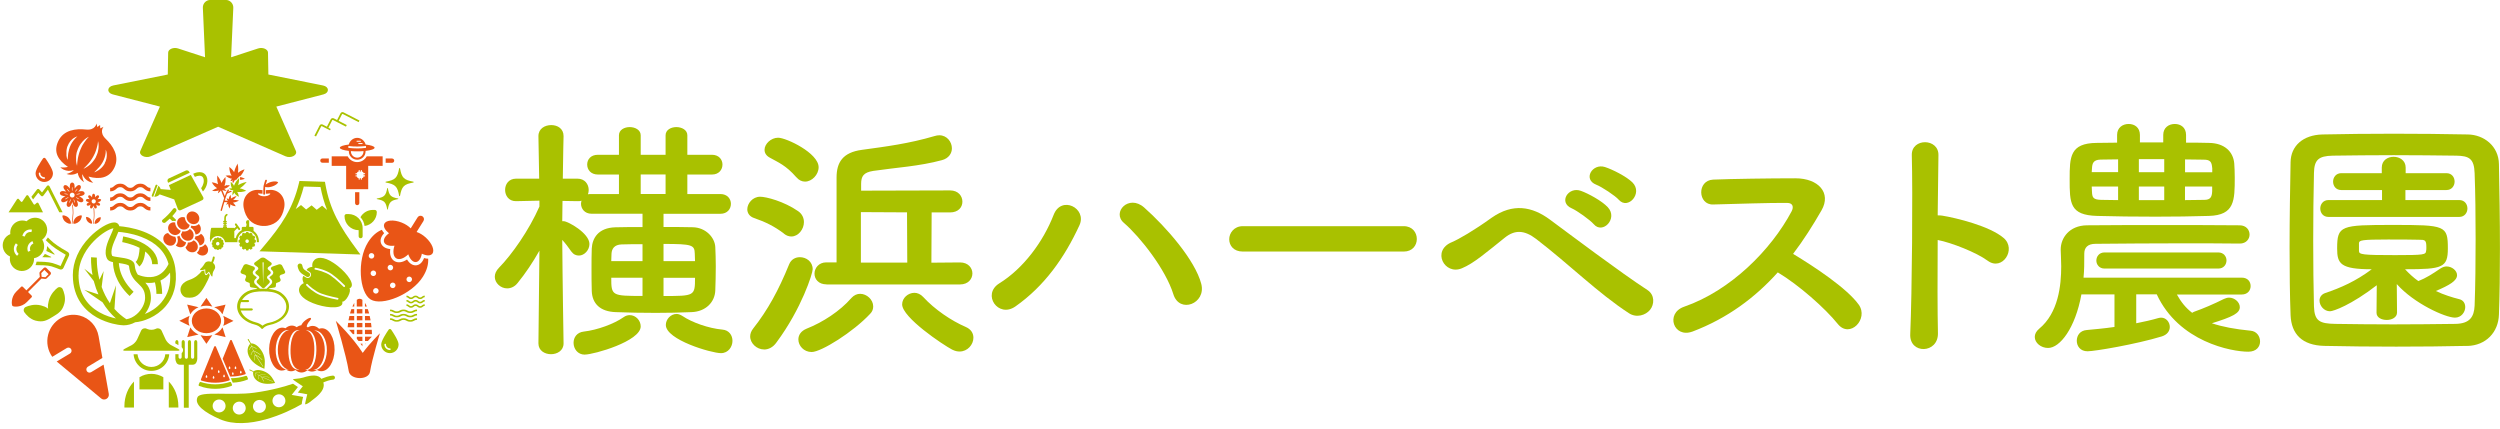 <?xml version="1.0" encoding="UTF-8"?><svg id="_レイヤー_2" xmlns="http://www.w3.org/2000/svg" viewBox="0 0 399.91 68.55"><defs><style>.cls-1{fill:none;}.cls-2,.cls-3{fill:#e95516;}.cls-4,.cls-5{fill:#a9c100;}.cls-5,.cls-3{fill-rule:evenodd;}</style></defs><g id="_レイヤー_1-2"><g><g><path class="cls-4" d="M106.14,34.18v2.13c1.6,0,3.2,0,4.67,.04,2.09,.04,3.53,1.64,3.61,3.16,.04,.9,.08,1.97,.08,3.08,0,1.35-.04,2.75-.08,3.9-.08,1.84-1.52,3.36-3.81,3.44-1.93,.08-3.85,.12-5.7,.12-2.17,0-4.31-.04-6.4-.12-2.5-.08-3.77-1.35-3.85-3.36-.04-1.19-.04-2.38-.04-3.53s0-2.3,.04-3.28c.08-1.64,1.02-3.32,3.77-3.4,1.23-.04,2.75-.04,4.35-.04v-2.13h-8.16c-1.11,0-1.68-.82-1.68-1.6,0-.16,.04-.33,.08-.49-.21,.08-.41,.08-.66,.08l-2.38-.04c0,1.15-.04,2.26-.04,3.24h.21c.7,0,4.14,1.93,4.14,3.65,0,.98-.82,1.85-1.68,1.85-.45,0-.86-.16-1.23-.66-.49-.7-.94-1.31-1.44-1.84,.04,6.4,.21,16.52,.21,16.52v.04c0,1.15-1.02,1.72-2.01,1.72s-2.01-.57-2.01-1.72v-.04l.16-14.8c-1.07,1.89-2.25,3.65-3.49,5.17-.49,.62-1.11,.86-1.68,.86-1.03,0-1.97-.86-1.97-1.85,0-.49,.21-.98,.66-1.44,2.09-2.13,4.8-5.99,6.48-9.8v-.94l-3.73,.08h-.04c-1.15,0-1.72-.9-1.72-1.8s.57-1.8,1.76-1.8h3.69l-.12-6.77v-.04c0-1.19,1.03-1.76,2.05-1.76s1.97,.57,1.97,1.76v.04s-.08,3.12-.12,6.77h2.34c1.19,0,1.8,.9,1.8,1.8,0,.25-.04,.49-.12,.7,.16-.04,.37-.04,.57-.04h4.39v-3.12h-3.36c-1.15,0-1.72-.78-1.72-1.6s.57-1.56,1.72-1.56h3.36v-3.12c0-.86,.86-1.31,1.72-1.31s1.76,.45,1.76,1.31v3.12h3.98v-3.12c0-.86,.86-1.31,1.72-1.31s1.76,.45,1.76,1.31v3.12h3.94c1.11,0,1.68,.78,1.68,1.56,0,.82-.57,1.6-1.68,1.6h-3.94v3.12h5.29c1.11,0,1.68,.78,1.68,1.56,0,.82-.57,1.6-1.68,1.6h-9.1Zm-12.59,22.55c-1.15,0-1.8-.94-1.8-1.89,0-.86,.53-1.68,1.64-1.8,2.17-.25,4.84-1.23,6.36-2.3,.33-.25,.7-.33,.98-.33,.98,0,1.76,.86,1.76,1.8,0,2.38-7.5,4.51-8.94,4.51Zm9.23-17.67c-1.19,0-2.34,0-3.36,.04-1.15,.04-1.56,.7-1.6,1.48,0,.37-.04,.78-.04,1.19h5v-2.71Zm0,5.37h-5c0,2.87,.08,2.91,5,2.91v-2.91Zm3.69-16.52h-3.98v3.12h3.98v-3.12Zm4.71,13.86c0-.41-.04-.82-.04-1.19-.04-1.39-.37-1.56-5-1.56v2.75h5.04Zm-5.04,2.67v2.91c4.96,0,5.04,0,5.04-2.91h-5.04Zm.37,7.54c0-.9,.78-1.76,1.72-1.76,.29,0,.61,.12,.94,.33,1.52,1.03,4.18,1.97,6.36,2.17,1.11,.08,1.64,.94,1.64,1.8,0,.94-.66,1.97-1.84,1.97-1.52,0-8.82-2.13-8.82-4.51Z"/><path class="cls-4" d="M125.41,37.37c-1.56-1.19-3.03-1.89-4.8-2.5-.74-.25-1.07-.82-1.07-1.39,0-.94,.86-2.01,2.05-2.01,.98,0,3.81,.74,6.07,2.3,.66,.45,.94,1.11,.94,1.76,0,1.15-.9,2.3-2.01,2.3-.37,0-.78-.12-1.19-.45Zm-3.2,18.53c-1.15,0-2.21-.98-2.21-2.09,0-.41,.16-.86,.49-1.27,2.3-2.91,4.06-6.11,5.74-10.25,.33-.82,1.03-1.15,1.72-1.15,1.02,0,2.05,.7,2.05,1.93,0,.66-1.76,6.27-5.78,11.69-.57,.82-1.31,1.15-2.01,1.15Zm5.17-27.55c-1.68-1.93-2.91-2.38-4.22-3.12-.62-.33-.86-.78-.86-1.27,0-.94,1.03-1.93,2.17-1.93,1.31,0,6.48,2.46,6.48,4.72,0,1.19-1.07,2.3-2.17,2.3-.49,0-.98-.21-1.39-.7Zm2.46,27.96c-1.27,0-2.13-1.02-2.13-2.01,0-.7,.41-1.35,1.31-1.72,2.58-1.02,5.33-2.79,7.18-4.92,.41-.45,.9-.66,1.39-.66,1.07,0,2.09,.94,2.09,2.01,0,.41-.12,.82-.49,1.19-2.71,2.91-7.83,6.11-9.35,6.11Zm2.38-10.82c-1.31,0-1.93-.86-1.93-1.72s.66-1.8,1.89-1.8h1.64v-13.57c0-2.42,.98-4.02,4.06-4.43,3.85-.53,7.46-.98,11.64-2.21,.25-.08,.49-.12,.74-.12,1.23,0,2.01,1.07,2.01,2.09,0,.78-.49,1.6-1.6,1.89-3.61,.98-7.38,1.19-10.99,1.72-1.56,.25-1.93,.86-1.93,2.09v1.07l14.23-.04c1.31,0,1.97,.9,1.97,1.8s-.66,1.72-1.97,1.72h-2.95l-.04,8.04,4.59-.04c1.31,0,1.97,.9,1.97,1.76s-.66,1.76-1.97,1.76h-21.36Zm12.87-11.52l-7.38-.04v8.08h7.42l-.04-8.04Zm7.26,21.98c-1.56-.82-8.04-5.17-8.04-7.26,0-1.02,.94-1.85,1.97-1.85,.45,0,.98,.21,1.39,.66,1.85,2.01,4.51,3.81,6.81,4.8,.86,.37,1.23,1.02,1.23,1.72,0,1.11-.94,2.21-2.21,2.21-.37,0-.74-.08-1.15-.29Z"/><path class="cls-4" d="M159.85,45.33c3.85-2.38,7.01-6.64,8.69-10.95,1.23-3.2,5.37-1.07,4.14,1.64-2.38,5.17-5.58,9.72-10.25,13-2.75,1.93-5.41-1.93-2.58-3.69Zm27.84,1.72c-1.23-3.94-5.25-9.1-7.91-11.4-1.97-1.68,.78-4.63,3.24-2.46,3.57,3.16,8.16,8.45,9.14,12.22,.82,3.16-3.49,4.84-4.47,1.64Z"/><path class="cls-4" d="M198.8,40.24c-1.48,0-2.17-.98-2.17-1.97s.78-2.09,2.17-2.09h25.75c1.39,0,2.09,1.03,2.09,2.05s-.7,2.01-2.09,2.01h-25.75Z"/><path class="cls-4" d="M260.55,50.09c-4.92-3.2-9.51-7.79-14.8-11.85-1.93-1.48-3.44-1.48-5-.25-3.03,2.42-5,4.14-6.89,4.92-2.79,1.19-4.92-2.83-1.6-4.18,1.07-.45,3.57-1.89,6.35-3.9,3.4-2.38,6.48-1.8,9.31,.29,3.28,2.42,11.27,8.45,15.62,11.28,1.19,.78,1.11,2.3,.41,3.16-.7,.86-2.17,1.35-3.4,.53Zm-9.14-16.77c-2.17-.94-.53-3.53,1.48-2.79,1.15,.41,3.36,1.6,4.3,2.62,1.68,1.8-.82,4.39-2.25,2.71-.57-.66-2.67-2.17-3.53-2.54Zm3.94-3.77c-2.21-.86-.62-3.48,1.39-2.83,1.15,.37,3.4,1.48,4.39,2.46,1.72,1.72-.7,4.43-2.17,2.79-.57-.66-2.75-2.09-3.61-2.42Z"/><path class="cls-4" d="M270.72,53.04c-2.99,1.11-4.39-2.91-1.31-3.98,7.46-2.58,13.94-9.14,17.18-15.25,.37-.7,.21-1.35-.7-1.35-2.58-.04-8.24,.16-11.85,.25-2.46,.08-2.62-3.85,0-3.98,2.99-.12,9.02-.21,13.16-.21,3.69,0,5.78,2.34,4.18,5.12-1.39,2.42-2.87,4.76-4.55,6.97,3.4,2.05,8.61,5.49,10.5,8.12,1.64,2.3-1.44,5.49-3.36,3.08-2.01-2.5-6.23-6.23-9.59-8.24-3.61,4.02-8.04,7.34-13.65,9.47Z"/><path class="cls-4" d="M310,53.28c.08,3.32-4.59,3.44-4.43,.16,.29-6.64,.41-22.71,.25-28.62-.08-2.79,4.35-2.75,4.26,.04-.04,2.01-.08,5.58-.12,9.59,.2,0,.45,0,.7,.04,2.3,.37,7.63,1.68,9.84,3.57,2.13,1.8-.21,5.37-2.54,3.65-1.76-1.31-5.82-2.91-8-3.32-.04,5.66-.04,11.56,.04,14.88Z"/><path class="cls-4" d="M348.21,47.09c.66,1.19,1.43,2.17,2.46,2.95,.12-.08,.25-.16,.41-.21,1.39-.49,3.03-1.19,4.67-2.01,.29-.12,.53-.21,.82-.21,.9,0,1.72,.74,1.72,1.52,0,.98-1.19,1.56-4.47,2.58,1.68,.57,3.69,.94,6.19,1.19,.98,.08,1.52,.9,1.52,1.72s-.57,1.64-1.89,1.64c-2.67,0-11.11-1.56-14.64-9.18h-3.28v4.63c1.27-.25,2.5-.53,3.49-.82,.16-.04,.33-.08,.49-.08,.82,0,1.39,.74,1.39,1.48,0,.62-.37,1.23-1.27,1.52-4.18,1.27-10.74,2.38-11.89,2.38s-1.72-.82-1.72-1.68,.53-1.64,1.6-1.72c1.23-.12,2.79-.25,4.43-.49v-5.21h-5.29c-.98,5.41-3.44,8.57-5.33,8.57-1.15,0-2.13-.82-2.13-1.76,0-.45,.21-.9,.7-1.31,3.08-2.54,3.53-6.93,3.53-10,0-1.07-.08-2.01-.08-2.62v-.08c0-1.8,1.35-3.81,4.18-3.85,3.81-.04,7.87-.04,12.01-.04s8.36,0,12.42,.04c1.07,0,1.6,.74,1.6,1.48,0,.7-.53,1.44-1.56,1.44h-.04c-3.03-.04-6.11-.04-9.1-.04-4.84,0-9.55,.04-13.94,.08-1.27,0-1.8,.62-1.8,1.56,0,1.64,0,2.58-.12,3.85h25.3c.98,0,1.43,.66,1.43,1.35,0,.66-.45,1.35-1.43,1.35h-10.37Zm1.48-24.27c1.23,0,2.5,0,3.69,.04,2.46,.04,3.85,1.39,4.02,3.28,.04,.57,.08,1.39,.08,2.21,0,3.73,0,6.07-4.14,6.19-2.62,.08-5.58,.12-8.53,.12-3.28,0-6.56-.04-9.35-.12-4.39-.12-4.39-2.05-4.39-5.9,0-3.53,.04-5.74,4.31-5.78,1.07,0,2.13-.04,3.28-.04v-1.23c0-1.19,.9-1.76,1.85-1.76s1.8,.57,1.8,1.76v1.19h3.73v-1.19c0-1.19,.9-1.76,1.85-1.76s1.8,.57,1.8,1.76v1.23Zm-10.87,2.67c-.98,0-1.93,.04-2.83,.04-1.15,.04-1.31,.61-1.35,1.43,0,.16-.04,.37-.04,.57h4.22v-2.05Zm0,4.35h-4.22c0,.29,.04,.57,.04,.82,.04,.9,.16,1.27,1.43,1.31,.86,0,1.8,.04,2.75,.04v-2.17Zm-2.17,13.12c-.86,0-1.31-.66-1.31-1.27,0-.66,.45-1.31,1.31-1.31h18.2c.86,0,1.31,.66,1.31,1.27,0,.66-.45,1.31-1.31,1.31h-18.2Zm9.55-17.51h-4.06v2.09h4.06v-2.09Zm0,4.39h-4.06v2.17h4.06v-2.17Zm7.67-2.99c-.08-.94-.29-1.31-1.35-1.31-.98,0-1.97-.04-2.99-.04v2.05h4.35v-.7Zm0,2.99h-4.35v2.17c1.03,0,2.09-.04,3.08-.04s1.23-.45,1.27-1.39v-.74Z"/><path class="cls-4" d="M394.7,55.33c-3.61,.08-7.5,.12-11.4,.12s-7.79-.04-11.48-.12c-3.57-.08-5.29-1.89-5.41-4.92-.12-3.08-.16-6.89-.16-10.78,0-4.76,.08-9.68,.16-13.69,.04-2.62,2.01-4.35,5.08-4.43,3.57-.08,7.46-.12,11.44-.12s8,.04,11.85,.12c2.5,.04,4.92,1.8,4.96,4.76,.08,4.18,.16,8.94,.16,13.49,0,3.77-.04,7.42-.16,10.54-.08,2.87-2.09,4.96-5.04,5.04Zm1.31-17.1c0-3.69-.04-7.34-.16-10.54-.08-2.34-.9-2.75-2.91-2.79-3.07-.04-6.6-.08-10.04-.08s-6.85,.04-9.72,.08c-2.34,.04-2.99,.7-3.03,2.79-.08,3.32-.12,7.13-.12,10.87s.04,7.38,.12,10.46c.08,2.34,.9,2.75,3.44,2.79,2.83,.04,5.94,.08,9.22,.08s6.64-.04,9.96-.08c2.3-.04,2.99-1.11,3.08-2.91,.12-3.28,.16-6.97,.16-10.66Zm-15.79,7.38c-4.14,3.2-6.97,4.18-7.5,4.18-.98,0-1.68-.9-1.68-1.72,0-.49,.29-.98,.9-1.19,2.54-.86,4.88-1.89,7.46-3.81-5.04,0-5.54-.9-5.54-3.32,0-3.69,.57-3.77,8.94-3.77s8.77,.08,8.77,3.77c0,3.07-.86,3.32-6.85,3.32,.66,.7,1.35,1.35,2.13,1.89,1.23-.49,2.21-1.11,3.53-2.01,.33-.21,.66-.33,.98-.33,.86,0,1.68,.66,1.68,1.39,0,.9-1.19,1.6-3.4,2.54,1.31,.61,2.62,1.02,3.77,1.31,.66,.16,.94,.7,.94,1.27,0,.78-.62,1.68-1.64,1.68-1.56,0-6.6-2.3-9.31-5.37l.04,4.55c0,.78-.82,1.19-1.64,1.19s-1.64-.37-1.64-1.15v-.04l.04-4.39Zm-7.75-10.91c-.86,0-1.31-.66-1.31-1.35,0-.66,.45-1.35,1.31-1.35h8.57v-1.6h-6.52c-.86,0-1.31-.66-1.31-1.35,0-.66,.45-1.35,1.31-1.35h6.48v-.9c0-1.15,.94-1.72,1.89-1.72s1.93,.57,1.93,1.72v.9h6.52c.86,0,1.31,.66,1.31,1.35,0,.66-.45,1.35-1.31,1.35h-6.56v1.6h8.61c.86,0,1.31,.66,1.31,1.35,0,.66-.45,1.35-1.31,1.35h-20.91Zm4.88,5.45c0,.57,.57,.66,5.78,.66,4.71,0,4.88-.08,4.96-.66,.04-.12,.04-.37,.04-.61,0-1.15-.21-1.19-1.19-1.19-1.27-.04-3.16-.04-4.96-.04-4.18,0-4.59,.12-4.63,.57v1.27Z"/></g><g><g><path class="cls-1" d="M54.75,17.55c-.56,.52-1.27,.91-2.1,1.13l-3.34,.86,1.38,3.11c.58,1.32,.46,2.82-.33,4.03-.86,1.31-2.43,2.13-4.11,2.13-.72,0-1.42-.15-2.08-.43l-9.3-4.08-9.3,4.08c-.66,.29-1.35,.43-2.08,.43-1.68,0-3.25-.82-4.11-2.13-.79-1.21-.91-2.71-.33-4.03l1.38-3.11-3.33-.86c-.82-.21-1.53-.61-2.1-1.13C5.94,22.6,0,31.02,0,40.56c0,15.46,15.62,27.99,34.88,27.99s34.88-12.53,34.88-27.99c0-9.54-5.94-17.96-15.01-23.01Z"/><path class="cls-4" d="M51.65,13.67l-8.72-1.75-.06-3.5c0-.55-.86-.91-1.58-.67l-4.32,1.41,.35-7.91c.03-.68-.52-1.26-1.2-1.26h-2.47c-.69,0-1.23,.57-1.2,1.26l.35,7.91-4.32-1.41c-.73-.24-1.58,.12-1.58,.67l-.06,3.5-8.72,1.75c-1.02,.2-1.07,1.18-.08,1.43l7.54,1.95-3.13,7.09c-.3,.67,.79,1.24,1.66,.86l10.78-4.73,10.78,4.73c.87,.38,1.95-.18,1.66-.86l-3.13-7.09,7.54-1.95c.99-.26,.94-1.23-.08-1.43Z"/></g><g><path class="cls-4" d="M28.03,42.84c-.4-2.68-2.16-4.68-5.09-5.8-1.62-.62-3.16-.8-3.86-.86-.02-.09-.05-.18-.11-.26-.1-.15-.3-.34-.7-.34-.93,0-2.62,1.01-3.93,2.36-1.74,1.78-2.69,3.94-2.69,6.06,0,3.82,2.09,5.79,3.84,6.78,1.8,1.01,3.58,1.2,3.78,1.22,.17,.02,.34,.04,.51,.04,.63,0,1.26-.17,1.85-.49,1.22-.09,3.39-.81,4.9-2.6,.63-.74,1.08-1.6,1.34-2.55,.3-1.08,.35-2.27,.16-3.56Zm-9.45-4.91c.14-.31,.26-.59,.35-.84,.6,.04,2.11,.21,3.68,.81,2.35,.9,3.81,2.35,4.35,4.33-.47,.98-1.13,1.63-1.95,1.92-1.25,.44-2.57-.04-2.96-.21-.25-.37-.44-.82-.5-1.5-.09-.94-1.36-1.12-2.48-1.28-.39-.05-.96-.14-1.13-.23-.36-.76,.21-2.05,.64-3Zm-6.01,6.07c0-2.54,1.52-4.49,2.43-5.42,1.23-1.27,2.56-1.98,3.15-2.07-.06,.25-.26,.7-.42,1.05-.54,1.2-1.2,2.7-.59,3.85,.15,.29,.48,.43,.94,.53,0,.93,.3,3.18,2.65,5.41l.64-.67c-1.38-1.32-1.95-2.62-2.18-3.49-.12-.45-.16-.83-.18-1.11,.4,.06,.82,.12,1.14,.21,.42,.12,.48,.23,.48,.23,.15,1.56,.86,2.26,1.5,2.87,.6,.58,1.08,1.05,1.08,2.25,0,.89-.53,1.92-1.34,2.62-.51,.44-1.08,.72-1.65,.81-.71-.47-1.35-1.02-1.91-1.65l.24-3.78-.97,2.86c-.54-.77-.98-1.64-1.32-2.6l.32-2.54-.67,1.39c-.5-1.97-.42-3.53-.42-3.54l-.46-.03-.46-.03c0,.06-.07,1.23,.23,2.85l-1.32-1.02,1.53,1.99c.02,.06,.03,.13,.05,.2,.18,.68,.41,1.32,.69,1.93l-2.27-.74,2.92,1.99c.59,.98,1.31,1.85,2.14,2.59-.66-.14-1.64-.42-2.61-.97-2.24-1.26-3.37-3.27-3.37-5.98Zm13.26,4.36c-.78,.92-1.77,1.52-2.66,1.87,.61-.78,.97-1.71,.97-2.58,0-1.21-.41-1.9-.89-2.43,.21,.03,.42,.04,.65,.04,.28,0,.58-.02,.88-.09,.11,.43,.24,1.1,.24,1.84h.92c0-.88-.15-1.65-.28-2.13,.59-.28,1.11-.7,1.54-1.27,.16,1.89-.3,3.48-1.37,4.74Z"/><path class="cls-4" d="M21.72,41.91l.57,.72c.65-.51,.87-1.66,.94-2.4,.64,.51,1.11,1.18,1.11,2.03h.92c0-1.48-.99-2.72-2.85-3.59-1.34-.62-2.65-.84-2.71-.85l-.15,.91s1.48,.25,2.78,.92c-.01,.63-.17,1.88-.62,2.24Z"/></g><g id="_編集モード"><path class="cls-4" d="M57.13,40c-2.74-3.68-4.37-6.46-5.09-10.58l-.06-.34-4.08-.13-.08,.34c-.97,4.07-2.77,6.74-5.74,10.24l-.57,.67,16.14,.51-.52-.7Zm-5.86-10.09c.23,1.26,.58,2.49,1.05,3.68l-.8-.69-.86,.66-.82-.71-.87,.66h0l-.82-.71-.84,.64c.54-1.16,.97-2.36,1.28-3.6l2.7,.08Z"/></g><g><path class="cls-2" d="M35.72,50.53v.02c.1,.25,.15,.51,.15,.78s-.05,.54-.15,.78v.02l1.63-.8-1.63-.8Z"/><path class="cls-2" d="M35.59,52.38h-.01c-.28,.49-.74,.88-1.3,1.12h-.01s1.82,.43,1.82,.43l-.49-1.54Z"/><ellipse class="cls-2" cx="33.02" cy="51.32" rx="2.34" ry="1.98"/><path class="cls-2" d="M33.02,53.75c-.32,0-.63-.05-.92-.13h-.02l.94,1.38,.94-1.38h-.02c-.29,.08-.6,.13-.92,.13Z"/><path class="cls-2" d="M30.45,52.39h-.01s-.49,1.53-.49,1.53l1.82-.41h-.01c-.57-.25-1.03-.64-1.3-1.12Z"/><path class="cls-2" d="M30.16,51.32c0-.27,.05-.54,.15-.78v-.02l-1.63,.8,1.63,.8v-.02c-.1-.25-.15-.51-.15-.78Z"/><path class="cls-2" d="M30.45,50.26c.28-.48,.74-.87,1.3-1.11h.01s-1.82-.43-1.82-.43l.49,1.54h.01Z"/><path class="cls-2" d="M33.02,48.9c.32,0,.63,.05,.92,.13h.02l-.94-1.38-.94,1.38h.02c.29-.08,.6-.13,.92-.13Z"/><path class="cls-2" d="M35.58,50.26h.01s.49-1.53,.49-1.53l-1.82,.41h.01c.57,.25,1.03,.64,1.3,1.12Z"/></g><g><path class="cls-2" d="M13.52,30.86c-.03-.16-.19-.36-.73-.27-.09,.02-.19,.04-.29,.06,.07-.07,.14-.14,.2-.21,.35-.42,.25-.67,.14-.77-.13-.11-.38-.15-.73,.27-.06,.07-.12,.15-.18,.23,0-.1,.01-.2,.01-.29,0-.55-.23-.68-.39-.68-.17,0-.39,.12-.39,.68,0,.09,0,.19,.01,.29-.06-.08-.12-.16-.18-.23-.35-.42-.61-.37-.73-.27-.13,.11-.22,.34,.14,.77,.06,.07,.13,.14,.2,.21-.1-.03-.19-.05-.29-.06-.54-.1-.71,.11-.73,.27-.03,.16,.05,.4,.6,.5,.09,.02,.19,.03,.29,.04-.09,.04-.18,.09-.26,.13-.48,.28-.47,.54-.39,.67,.08,.15,.3,.27,.78,0,.08-.05,.16-.1,.25-.16-.04,.09-.08,.18-.11,.27-.19,.52-.01,.71,.13,.77,.16,.06,.41,.02,.6-.5,.03-.09,.06-.18,.09-.28,.03,.1,.05,.19,.09,.28,.19,.52,.45,.55,.6,.5,.16-.06,.32-.25,.13-.77-.03-.09-.07-.18-.11-.27,.08,.06,.17,.11,.25,.16,.48,.28,.7,.13,.78,0,.08-.15,.09-.4-.39-.67-.08-.05-.17-.09-.26-.13,.1,0,.2-.02,.29-.04,.54-.1,.62-.35,.6-.5Zm-1.97-.98s.05,.15,.05,.33-.02,.33-.05,.33-.05-.15-.05-.33,.02-.33,.05-.33Zm-1.3,1.1s.15-.02,.33,0c.18,.03,.32,.08,.31,.1,0,.03-.15,.02-.33,0-.18-.03-.32-.08-.31-.1Zm.46,.77c-.16,.09-.29,.15-.31,.12-.01-.02,.1-.11,.26-.2,.16-.09,.29-.15,.31-.12,.01,.02-.1,.11-.26,.2Zm.16-1.27c-.12-.14-.19-.26-.17-.28,.02-.02,.13,.08,.25,.22,.12,.14,.19,.26,.17,.28-.02,.02-.13-.08-.25-.22Zm.38,1.69c-.06,.17-.13,.3-.16,.29-.02,0,0-.15,.07-.32,.06-.17,.13-.3,.16-.29,.02,0,0,.15-.07,.32Zm.3-.57c-.21,0-.39-.17-.39-.39s.17-.39,.39-.39,.39,.17,.39,.39-.17,.39-.39,.39Zm.45,.86s-.1-.12-.16-.29c-.06-.17-.09-.31-.07-.32,.02,0,.1,.12,.16,.29,.06,.17,.09,.31,.07,.32Zm-.02-1.76s.06-.14,.17-.28c.12-.14,.23-.24,.25-.22,.02,.02-.06,.14-.17,.28-.12,.14-.23,.24-.25,.22Zm.72,1.18s-.15-.03-.31-.12c-.16-.09-.27-.18-.26-.2,.01-.02,.15,.03,.31,.12,.16,.09,.27,.18,.26,.2Zm-.16-.79c-.18,.03-.33,.04-.33,0,0-.03,.14-.07,.31-.1,.18-.03,.33-.04,.33,0,0,.03-.14,.07-.31,.1Z"/><path class="cls-2" d="M16.19,32c-.02-.1-.12-.22-.45-.16-.06,0-.11,.02-.17,.04,.04-.04,.08-.09,.12-.13,.22-.26,.16-.41,.08-.47-.08-.07-.23-.09-.45,.16-.04,.04-.07,.09-.11,.14,0-.06,0-.12,0-.18,0-.34-.14-.41-.24-.41-.1,0-.24,.08-.24,.41,0,.06,0,.12,0,.18-.04-.05-.07-.1-.11-.14-.22-.26-.37-.22-.45-.16-.08,.07-.13,.21,.08,.47,.04,.04,.08,.09,.12,.13-.06-.02-.12-.03-.17-.04-.33-.06-.43,.07-.45,.16-.02,.1,.03,.25,.36,.3,.06,0,.12,.02,.18,.02-.06,.03-.11,.05-.16,.08-.29,.17-.29,.33-.24,.41,.05,.09,.18,.17,.48,0,.05-.03,.1-.06,.15-.1-.03,.06-.05,.11-.07,.16-.11,.32,0,.44,.08,.47,.1,.03,.25,0,.36-.31,.02-.05,.04-.11,.05-.17,.02,.06,.03,.12,.05,.17,.11,.32,.28,.34,.36,.31,.1-.03,.2-.15,.08-.47-.02-.05-.04-.11-.07-.16,.05,.04,.1,.07,.15,.1,.29,.17,.43,.08,.48,0,.05-.09,.05-.24-.24-.41-.05-.03-.1-.06-.16-.08,.06,0,.12-.01,.18-.02,.33-.06,.38-.21,.36-.3Zm-1.2,.55c-.19,0-.34-.15-.34-.34s.15-.34,.34-.34,.34,.15,.34,.34-.15,.34-.34,.34Z"/><path class="cls-2" d="M11.53,35.81s0,0,0,0c-.03,0-.05-.03-.05-.06,0-.01,.15-1.28,.16-1.67,0-.73-.11-1.28-.11-1.28,0-.03,.01-.06,.04-.06,.03,0,.06,.01,.06,.04,0,0,.12,.56,.11,1.31,0,.4-.15,1.63-.16,1.68,0,.03-.03,.05-.05,.05Z"/><path class="cls-2" d="M14.92,35.81s0,0,0,0c-.03,0-.05-.03-.04-.06,.12-.84,.13-.96,.13-1.33,0-.73-.06-1.1-.06-1.11,0-.03,.01-.06,.04-.06,.03,0,.06,.01,.06,.04,0,.02,.07,.38,.06,1.13,0,.37-.02,.5-.14,1.34,0,.03-.03,.05-.05,.05Z"/><path class="cls-2" d="M10.95,34.82c.37,.36,.44,.88,.38,.94-.1,.1-.58,0-.95-.35-.37-.36-.44-.88-.38-.94,.07-.07,.58,0,.95,.35Z"/><path class="cls-2" d="M14.48,35.03c.26,.29,.28,.69,.24,.73-.08,.07-.44-.03-.7-.32-.26-.29-.28-.69-.24-.73,.05-.05,.44,.03,.7,.32Z"/><path class="cls-2" d="M15.4,35.06c-.27,.28-.3,.68-.26,.72,.08,.07,.44-.02,.71-.3,.27-.28,.3-.68,.26-.72-.05-.05-.44,.02-.71,.3Z"/><path class="cls-2" d="M12.12,34.82c-.37,.36-.44,.88-.38,.94,.1,.1,.58,0,.95-.35,.37-.36,.44-.88,.38-.94-.07-.07-.58,0-.95,.35Z"/></g><g><path class="cls-4" d="M67.21,47.84c-.23,0-.35-.1-.45-.18-.09-.07-.15-.12-.28-.12s-.2,.05-.28,.12c-.1,.08-.22,.18-.45,.18s-.35-.1-.45-.18c-.09-.07-.15-.12-.28-.12v-.25c.23,0,.35,.1,.45,.18,.09,.07,.15,.12,.28,.12s.2-.05,.28-.12c.1-.08,.22-.18,.45-.18s.35,.1,.45,.18c.09,.07,.15,.12,.28,.12s.2-.05,.28-.12c.1-.08,.22-.18,.45-.18v.25c-.14,0-.2,.05-.28,.12-.1,.08-.22,.18-.45,.18Z"/><path class="cls-4" d="M67.21,48.53c-.23,0-.35-.1-.45-.18-.09-.07-.15-.12-.28-.12s-.2,.05-.28,.12c-.1,.08-.22,.18-.45,.18s-.35-.1-.45-.18c-.09-.07-.15-.12-.28-.12v-.25c.23,0,.35,.1,.45,.18,.09,.07,.15,.12,.28,.12s.2-.05,.28-.12c.1-.08,.22-.18,.45-.18s.35,.1,.45,.18c.09,.07,.15,.12,.28,.12s.2-.05,.28-.12c.1-.08,.22-.18,.45-.18v.25c-.14,0-.2,.05-.28,.12-.1,.08-.22,.18-.45,.18Z"/><path class="cls-4" d="M67.21,49.23c-.23,0-.35-.1-.45-.18-.09-.07-.15-.12-.28-.12s-.2,.05-.28,.12c-.1,.08-.22,.18-.45,.18s-.35-.1-.45-.18c-.09-.07-.15-.12-.28-.12v-.25c.23,0,.35,.1,.45,.18,.09,.07,.15,.12,.28,.12s.2-.05,.28-.12c.1-.08,.22-.18,.45-.18s.35,.1,.45,.18c.09,.07,.15,.12,.28,.12s.2-.05,.28-.12c.1-.08,.22-.18,.45-.18v.25c-.14,0-.2,.05-.28,.12-.1,.08-.22,.18-.45,.18Z"/></g><path class="cls-2" d="M7.08,29.11c.77,0,1.39-.62,1.39-1.39,0-.58-.81-1.82-1.19-2.37-.1-.14-.3-.14-.4,0-.38,.55-1.19,1.79-1.19,2.37,0,.77,.62,1.39,1.39,1.39Zm-.63-1.39c0,.35,.28,.63,.63,.63,.07,0,.13,.06,.13,.13s-.06,.13-.13,.13c-.49,0-.88-.4-.88-.88,0-.07,.06-.13,.13-.13s.13,.06,.13,.13Z"/><g><path class="cls-4" d="M3.89,49.94c.26,.37,.89,1.11,1.8,1.35,1.22,.31,1.81-.04,2.76-.62s1.54-.93,1.86-2.17c.24-.92-.1-1.85-.29-2.26-.07-.15-.2-.25-.36-.29s-.32-.02-.45,.08c-.37,.28-1.12,.98-1.41,2.09-.26,.99-.08,1.3-.08,1.3,0,0-.18-.31-1.15-.56-1.09-.28-2.05,.06-2.47,.25-.15,.07-.25,.2-.29,.36s-.02,.33,.08,.46Z"/><path class="cls-2" d="M7.7,53.54c-.32,1.24-.06,2.54,.66,3.54l2.33-1.41c.24-.14,.55-.06,.69,.18s.06,.56-.18,.7l-2.13,1.28h0s7.11,5.91,7.11,5.91c.24,.2,.59,.23,.86,.06,.28-.16,.42-.49,.36-.8l-.83-4.67-2,1.21c-.24,.14-.55,.06-.69-.18s-.06-.56,.18-.7l2.32-1.4-.61-3.48c-.28-1.61-1.46-2.9-3.02-3.3-2.21-.57-4.47,.8-5.05,3.06Z"/></g><g><g><path class="cls-4" d="M22.3,62.29h3.83v-1.95c-.58-.34-1.23-.54-1.91-.54s-1.34,.19-1.91,.54v1.95Z"/><path class="cls-4" d="M21.44,61.02c-.94,.95-1.54,2.37-1.54,3.96,0,.07,0,.14,0,.21h1.53v-4.17Z"/><path class="cls-4" d="M27,61.02v4.17h1.53c0-.07,0-.14,0-.21,0-1.59-.6-3.01-1.54-3.96Z"/></g><path class="cls-4" d="M28.54,55.22v-.48c0-.19-.11-.34-.25-.34s-.25,.15-.25,.34v.19l.5,.29Z"/><path class="cls-4" d="M27.33,55.19c-.31-.17-.69-.57-.84-.89l-.64-1.4c-.15-.32-.53-.47-.86-.33l-.19,.08c-.32,.14-.86,.14-1.18,0l-.19-.08c-.32-.14-.71,0-.86,.33l-.64,1.4c-.15,.32-.52,.72-.84,.89l-1.17,.62c-.31,.17-.28,.3,.08,.3h8.42c.36,0,.39-.14,.08-.3l-1.17-.62Z"/><path class="cls-4" d="M28.24,58.06c.1,.15,.32,.28,.5,.28h.67v6.88h.78v-6.88h.67c.18,0,.41-.12,.5-.28l.03-.05c.09-.15,.17-.41,.17-.59v-2.68c0-.19-.11-.34-.25-.34s-.25,.15-.25,.34v2.38c0,.15-.11,.27-.25,.27s-.25-.12-.25-.27v-2.38c0-.19-.11-.34-.25-.34s-.25,.15-.25,.34v2.38c0,.15-.11,.27-.25,.27s-.25-.12-.25-.27v-2.38c0-.19-.11-.34-.25-.34s-.25,.15-.25,.34v.79c.25,.23,.24,.48,.21,.62-.02,.1-.08,.23-.21,.34v.63c0,.15-.11,.27-.25,.27s-.25-.12-.25-.27v-.46s-.08,0-.12,0h-.39v.75c0,.18,.08,.44,.17,.59l.03,.05Z"/><path class="cls-4" d="M26.44,56.67h0c-.1,1.14-1.07,2.03-2.22,2.03s-2.12-.89-2.22-2.03h-.63c.1,1.48,1.34,2.66,2.85,2.66s2.75-1.17,2.85-2.66h-.63Z"/></g><g><g><path class="cls-2" d="M52.6,25.35h-1.03c-.19,0-.34,.15-.34,.34s.15,.34,.34,.34h1.03v-.69Z"/><path class="cls-2" d="M62.72,25.35h-1.03v.69h1.03c.19,0,.34-.15,.34-.34s-.15-.34-.34-.34Z"/></g><path class="cls-2" d="M56.8,30.74v1.74c0,.19,.15,.34,.34,.34s.34-.15,.34-.34v-1.74h-.69Z"/><path class="cls-2" d="M58.66,25.01c-.29,.55-.86,.92-1.52,.92s-1.23-.37-1.52-.92h-2.56v1.52h2.31v3.74h3.53v-3.74h2.31v-1.52h-2.56Zm-.34,3.04c.05,0,.09,.04,.09,.09s-.04,.09-.09,.09h-.17v.02c0,.13-.11,.24-.24,.24h-.02v.17c0,.05-.04,.09-.09,.09s-.09-.04-.09-.09v-.17h-.16v.17c0,.05-.04,.09-.09,.09s-.09-.04-.09-.09v-.17h-.02c-.13,0-.24-.11-.24-.24v-.02h-.17c-.05,0-.09-.04-.09-.09s.04-.09,.09-.09h.17v-.16h-.17c-.05,0-.09-.04-.09-.09s.04-.09,.09-.09h.17c0-.15,.11-.26,.24-.26h.02v-.17c0-.05,.04-.09,.09-.09s.09,.04,.09,.09v.17h.16v-.17c0-.05,.04-.09,.09-.09s.09,.04,.09,.09v.17h.02c.13,0,.24,.11,.24,.24h0s.17,.01,.17,.01c.05,0,.09,.04,.09,.09s-.04,.09-.09,.09h-.17v.16h.17Z"/><path class="cls-2" d="M59.92,23.63c0-.22-.58-.41-1.43-.51-.18-.62-.72-1.07-1.35-1.07s-1.18,.45-1.35,1.07c-.85,.1-1.43,.29-1.43,.51s.58,.41,1.44,.51c0,.02,0,.05,0,.07,0,.74,.6,1.34,1.34,1.34s1.34-.6,1.34-1.34c0-.02,0-.05,0-.07,.86-.1,1.44-.29,1.44-.51Zm-1.9-.66s-.04,.08-.08,.08h-.56s-.08-.04-.08-.08,.04-.08,.08-.08h.56s.08,.04,.08,.08Zm-.92-.46h.56s.08,.04,.08,.08-.04,.08-.08,.08h-.56s-.08-.04-.08-.08,.04-.08,.08-.08Zm.04,2.71c-.56,0-1.01-.45-1.01-1.01,0-.01,0-.02,0-.04,.31,.03,.65,.04,1.01,.04s.7-.01,1.01-.04c0,.01,0,.02,0,.04,0,.56-.45,1.01-1.01,1.01Zm1.25-1.55c-.39,.05-.81,.07-1.25,.07s-.86-.03-1.25-.07l-.17-.02v-.17s.02-.09,.02-.13l.15,.02c.39,.05,.81,.07,1.25,.07s.86-.03,1.25-.07l.15-.02s0,.08,.01,.13v.17s-.16,.02-.16,.02Z"/></g><path class="cls-4" d="M54.96,17.97c-.18-.09-.4-.02-.49,.16l-.55,1.07-.53-.27c-.09-.04-.19-.05-.28-.02s-.17,.09-.21,.18l-.61,1.18-.68-.35c-.18-.09-.4-.02-.49,.16l-.83,1.62,.26,.13,.83-1.62s.07-.05,.1-.03l1.31,.67,.11-.22-.37-.19,.62-1.22s.07-.05,.1-.03l2.09,1.07,.13-.26-1.3-.67,.55-1.07s.07-.05,.1-.03l2.55,1.31,.13-.26-2.55-1.31Z"/><path class="cls-4" d="M63.92,31.38s-.06-.02-.07-.06c-.13-.7-.27-1.2-.6-1.52-.32-.32-.82-.47-1.52-.6-.03,0-.06-.03-.06-.07s.02-.06,.06-.07c.7-.13,1.2-.27,1.52-.6,.32-.32,.47-.82,.6-1.52,0-.03,.03-.06,.07-.06s.06,.02,.07,.06c.13,.7,.27,1.2,.6,1.52,.32,.32,.82,.47,1.52,.6,.03,0,.06,.03,.06,.07s-.02,.06-.06,.07c-.7,.13-1.2,.27-1.52,.6-.32,.32-.47,.82-.6,1.52,0,.03-.03,.06-.07,.06Z"/><path class="cls-4" d="M61.99,33.53s-.05-.02-.05-.04c-.1-.54-.21-.93-.46-1.18-.25-.25-.64-.36-1.18-.46-.03,0-.04-.03-.04-.05s.02-.05,.04-.05c.54-.1,.93-.21,1.18-.46,.25-.25,.36-.64,.46-1.18,0-.03,.03-.04,.05-.04s.05,.02,.05,.04c.1,.54,.21,.93,.46,1.18,.25,.25,.64,.36,1.18,.46,.03,0,.04,.03,.04,.05s-.02,.05-.04,.05c-.54,.1-.93,.21-1.18,.46-.25,.25-.36,.64-.46,1.18,0,.03-.03,.04-.05,.04Z"/><g><path class="cls-2" d="M62.23,37.31c-.62,.44-.95,.99-.79,1.43,.17,.46,.84,.66,1.66,.56-.29,.9-.21,1.71,.28,2.02s1.25,.02,1.93-.64c.26,.78,.74,1.29,1.23,1.24,.46-.05,.81-.59,.94-1.34,.7,.34,1.34,.38,1.65,.03,.46-.51,0-1.68-1.02-2.61-.48-.44-1-.74-1.47-.89l1.1-1.76c.16-.26,.08-.6-.18-.76s-.6-.08-.76,.18l-1.1,1.76c-.34-.35-.84-.69-1.45-.93-1.29-.51-2.54-.41-2.79,.24-.17,.43,.15,.99,.76,1.47Z"/><path class="cls-2" d="M68.48,41.38c-.2,0-.42-.03-.65-.1-.25,.68-.69,1.1-1.24,1.16-.27,.03-.55-.04-.8-.2h0c-.26-.16-.49-.41-.68-.73-.73,.49-1.46,.59-2.02,.25s-.79-1.05-.66-1.92c-.37-.03-.7-.13-.95-.29s-.44-.38-.53-.63c-.19-.51,0-1.1,.5-1.62-.16-.18-.28-.36-.37-.54-.82,.33-1.58,.98-2.22,2.01-1.78,2.86-1.39,8.01,.42,9.13s6.6-.78,8.38-3.65c.64-1.03,.89-2,.83-2.88Zm-9.29-.08c-.21-.13-.27-.4-.14-.61s.4-.27,.61-.14,.27,.4,.14,.61-.4,.27-.61,.14Zm.3,2.79c-.21-.13-.27-.4-.14-.61s.4-.27,.61-.14,.27,.4,.14,.61-.4,.27-.61,.14Zm.4,2.81c-.21-.13-.27-.4-.14-.61s.4-.27,.61-.14,.27,.4,.14,.61-.4,.27-.61,.14Zm2.32-3.72c-.21-.13-.27-.4-.14-.61s.4-.27,.61-.14,.27,.4,.14,.61-.4,.27-.61,.14Zm.38,2.84c-.21-.13-.27-.4-.14-.61s.4-.27,.61-.14,.27,.4,.14,.61-.4,.27-.61,.14Zm2.64-.96c-.21-.13-.27-.4-.14-.61s.4-.27,.61-.14,.27,.4,.14,.61-.4,.27-.61,.14Z"/></g><path class="cls-3" d="M18.32,26.77c.84-1.8-.28-3.48-1.4-4.55-1.12-1.07-.36-1.94-.36-1.94l-.52,.26-.03-.55-.44,.33-.13-.57s-.18,1.15-1.72,.97c-1.54-.17-3.54,.04-4.39,1.84s0,3.08,1.54,4.14c-.4,.1-.82,.12-1.23,.06,.16,.15,.34,.28,.55,.38,.5,.23,1.05,.25,1.53,.09,.02,.01,.04,.02,.06,.03-.33,.27-.72,.46-1.14,.57,.21,.07,.43,.12,.66,.12,.41,0,.8-.1,1.13-.3,.06,.38,.22,.75,.49,1.06,.15,.17,.33,.32,.52,.43-.19-.39-.29-.82-.29-1.24,.02,0,.04,.02,.06,.03,.19,.48,.55,.89,1.05,1.12,.21,.1,.43,.16,.65,.18-.32-.27-.57-.61-.75-.98,1.8,.5,3.36,.23,4.16-1.48Zm-7.59-1.38c-.02-.06-.03-.13-.05-.21-.02-.08-.04-.18-.05-.28,0-.03,0-.05,0-.08,0-.03,0-.06,0-.08,0-.06,0-.12,0-.18,0-.03,0-.06,0-.09,0-.03,0-.06,0-.09,0-.03,0-.06,0-.1,0-.03,0-.07,0-.1,0-.07,.02-.13,.02-.2,.01-.07,.02-.14,.04-.21,0-.03,.02-.07,.02-.1,0-.03,.02-.07,.03-.1v-.05s.03-.03,.03-.05c.01-.03,.02-.07,.04-.1,.05-.13,.11-.27,.18-.39,.07-.12,.15-.24,.23-.35,.08-.11,.17-.2,.26-.29,.04-.04,.09-.08,.13-.12,.02-.02,.05-.04,.07-.05,.02-.02,.04-.03,.07-.05,.09-.06,.17-.11,.25-.15,.04-.02,.07-.04,.11-.05,.03-.02,.06-.03,.09-.04,.06-.02,.1-.04,.13-.05,.03,0,.05-.01,.05-.01,0,0-.01,.01-.04,.03-.01,.01-.03,.02-.04,.04-.02,.02-.04,.03-.06,.05-.02,.02-.05,.04-.07,.07-.03,.03-.05,.05-.08,.08-.06,.06-.12,.12-.18,.2-.07,.07-.13,.16-.2,.25-.07,.09-.13,.19-.2,.29-.06,.1-.12,.21-.18,.32-.05,.11-.11,.23-.15,.35-.01,.03-.02,.06-.03,.09l-.02,.05v.05s-.03,.06-.04,.09c0,.03-.02,.06-.03,.09,0,.03-.02,.06-.02,.09,0,.03-.02,.06-.02,.09-.01,.06-.03,.12-.04,.18,0,.03-.01,.06-.02,.09,0,.03-.01,.06-.02,.09,0,.03-.01,.06-.02,.09,0,.03,0,.06-.01,.09,0,.03,0,.06-.01,.08,0,.03,0,.05-.01,.08,0,.03,0,.05-.01,.08,0,.03,0,.05,0,.08-.01,.1-.02,.19-.03,.27,0,.08-.01,.15-.02,.21,0,.12-.02,.19-.02,.19,0,0-.02-.07-.06-.18Zm1.58,1.07s-.03-.09-.04-.16c0-.04-.02-.08-.03-.12,0-.04-.02-.09-.03-.14,0-.05-.01-.1-.02-.16,0-.06-.01-.12-.02-.18,0-.03,0-.06,0-.1,0-.03,0-.07,0-.1,0-.02,0-.03,0-.05,0-.02,0-.03,0-.05,0-.04,0-.07,0-.11,0-.04,0-.07,0-.11,0-.04,0-.08,0-.11,0-.04,0-.08,.01-.12,0-.04,0-.08,.01-.12,0-.04,.01-.08,.02-.12,0-.02,0-.04,.01-.06,0-.02,0-.04,.01-.06,0-.04,.02-.08,.02-.12,.01-.04,.02-.08,.03-.12,0-.02,.01-.04,.02-.06,0-.02,.01-.04,.02-.06,.01-.04,.02-.08,.04-.12,.03-.08,.05-.16,.09-.24,.02-.04,.03-.08,.05-.12,.02-.04,.03-.08,.05-.12,.02-.04,.04-.08,.06-.11,0-.02,.02-.04,.03-.06,.01-.02,.02-.04,.03-.06,.02-.04,.04-.07,.06-.11,.02-.04,.04-.07,.06-.11,.02-.04,.04-.07,.07-.1,.01-.02,.02-.03,.03-.05,.01-.02,.02-.03,.04-.05,.09-.13,.19-.25,.29-.36,.1-.11,.2-.2,.29-.29,.1-.08,.19-.15,.27-.21,.04-.03,.08-.06,.12-.08,.04-.02,.07-.04,.11-.06,.07-.04,.12-.06,.15-.08,.04-.02,.06-.02,.06-.02,0,0-.01,.02-.04,.04-.01,.01-.03,.03-.05,.05-.02,.02-.04,.04-.07,.07-.02,.03-.05,.06-.08,.09-.03,.03-.06,.07-.09,.1-.03,.04-.07,.08-.1,.12-.02,.02-.04,.04-.05,.07-.02,.02-.04,.05-.05,.07-.07,.1-.15,.2-.23,.32-.08,.11-.15,.24-.23,.36,0,.02-.02,.03-.03,.05,0,.02-.02,.03-.03,.05-.02,.03-.04,.07-.05,.1-.04,.07-.07,.14-.1,.21-.07,.14-.13,.28-.19,.43-.03,.07-.06,.15-.08,.22-.01,.04-.02,.07-.04,.11l-.02,.06s-.01,.04-.02,.06c-.05,.15-.09,.3-.12,.44-.02,.07-.03,.14-.05,.21-.01,.07-.03,.14-.04,.21-.02,.14-.04,.26-.06,.39,0,.06-.01,.12-.02,.17,0,.06-.01,.11-.02,.16,0,.05,0,.1-.01,.14,0,.04,0,.08-.01,.12,0,.14-.02,.23-.02,.23,0,0,0-.02-.02-.06Zm3.06-1.38s-.04,.08-.06,.11c-.04,.08-.09,.15-.13,.22-.02,.04-.05,.07-.07,.11-.01,.02-.02,.04-.04,.05-.01,.02-.02,.03-.04,.05-.02,.03-.05,.07-.07,.1-.03,.03-.05,.06-.08,.1-.01,.02-.03,.03-.04,.05-.01,.02-.03,.03-.04,.05-.03,.03-.05,.06-.08,.09-.03,.03-.05,.06-.08,.09-.03,.03-.05,.06-.08,.08-.03,.03-.06,.05-.08,.08-.03,.03-.05,.05-.08,.07-.03,.02-.05,.05-.08,.07-.01,.01-.03,.02-.04,.03-.01,.01-.03,.02-.04,.03-.03,.02-.05,.04-.08,.06-.03,.02-.05,.04-.08,.06-.05,.04-.1,.07-.15,.1-.05,.03-.09,.06-.14,.09-.04,.03-.09,.05-.12,.07-.04,.02-.07,.04-.11,.06-.07,.03-.12,.06-.15,.07-.04,.02-.06,.02-.06,.02,0,0,.06-.06,.16-.16,.03-.03,.05-.05,.08-.08,.03-.03,.06-.06,.1-.1,.03-.04,.07-.07,.11-.11,.04-.04,.08-.08,.12-.13,.08-.09,.17-.19,.26-.29,.04-.05,.09-.11,.13-.16,.04-.06,.09-.11,.13-.17,.09-.12,.18-.25,.26-.38,.01-.02,.02-.03,.03-.05l.03-.05s.04-.07,.06-.1c.04-.07,.08-.14,.12-.21,.08-.14,.15-.28,.21-.42,.03-.07,.06-.14,.09-.21,.01-.04,.03-.07,.04-.11,0-.02,.01-.04,.02-.05,0-.02,.01-.04,.02-.05,.05-.14,.1-.28,.13-.41,.04-.13,.07-.26,.1-.38,0-.03,.01-.06,.02-.09,0-.03,.01-.06,.02-.08,.01-.05,.02-.11,.03-.15,0-.05,.01-.09,.02-.14,0-.04,.01-.08,.02-.12,0-.04,0-.07,.01-.1,0-.03,0-.05,0-.07,0-.04,0-.06,0-.06,0,0,0,.02,.02,.06,.01,.04,.02,.09,.04,.17,0,.04,.01,.08,.02,.12,0,.04,.01,.09,.02,.14,0,.1,.01,.22,.01,.35,0,.13-.01,.27-.03,.41-.02,.14-.05,.3-.09,.45,0,.02,0,.04-.01,.06,0,.02-.01,.04-.02,.06-.01,.04-.02,.08-.04,.12-.01,.04-.03,.08-.04,.12-.01,.04-.03,.08-.05,.12,0,.02-.02,.04-.02,.06,0,.02-.02,.04-.03,.06-.02,.04-.03,.08-.05,.12-.02,.04-.04,.08-.06,.11Zm1.4,1.06s-.04,.06-.06,.09c0,.02-.02,.03-.03,.05l-.03,.04s-.04,.06-.06,.09c-.02,.03-.04,.06-.06,.09-.04,.06-.09,.11-.13,.16-.05,.05-.09,.1-.14,.15-.02,.02-.05,.05-.07,.07-.02,.02-.05,.04-.07,.06-.02,.02-.05,.04-.07,.06-.02,.02-.05,.04-.07,.06-.05,.04-.09,.07-.14,.11-.02,.02-.05,.03-.07,.05-.02,.01-.05,.03-.07,.04-.09,.06-.17,.1-.25,.14-.08,.04-.14,.07-.2,.1-.11,.05-.18,.07-.18,.07,0,0,.05-.05,.13-.14,.04-.04,.09-.1,.15-.15,.06-.06,.12-.13,.19-.2,.02-.02,.04-.04,.05-.06,.02-.02,.04-.04,.05-.06,.02-.02,.04-.04,.06-.06,.02-.02,.04-.04,.06-.06,.02-.02,.04-.04,.06-.06,.02-.02,.04-.04,.06-.07,.02-.02,.04-.05,.06-.07,.02-.02,.04-.05,.06-.07,.04-.05,.07-.1,.11-.15,.02-.02,.04-.05,.06-.08,.02-.03,.04-.05,.05-.08,.02-.03,.04-.05,.05-.08,.02-.03,.03-.05,.05-.08l.03-.04,.02-.04s.03-.06,.05-.08c.06-.11,.12-.23,.17-.34,.05-.11,.1-.23,.13-.34,.04-.11,.07-.23,.1-.34,.03-.11,.05-.21,.06-.31,.02-.1,.03-.19,.03-.27,0-.04,0-.08,0-.11,0-.04,0-.07,0-.1,0-.03,0-.06,0-.08,0-.02,0-.04,0-.06,0-.03,0-.05,0-.05,0,0,0,.02,.02,.05,.01,.03,.03,.07,.05,.13,0,.03,.02,.06,.03,.1,.01,.04,.02,.07,.03,.12,.02,.08,.03,.18,.04,.29,0,.03,0,.05,0,.08,0,.03,0,.06,0,.08,0,.06,0,.12,0,.18,0,.12-.02,.25-.05,.39-.03,.13-.07,.27-.12,.4-.05,.13-.11,.26-.18,.39Z"/><g><path class="cls-4" d="M1.38,33.95l1.34-2.07c.04-.05,.09-.09,.16-.09,.06,0,.11,.02,.14,.07l.32,.38s.07,.06,.12,.06c0,0,0,0,0,0,.05,0,.09-.03,.12-.07l.63-.93c.04-.05,.09-.08,.16-.08s.12,.03,.16,.09l.85,1.35s.07,.07,.11,.07c0,0,.01,0,.02,0,.04,0,.08-.01,.1-.04l.25-.23s.08-.05,.13-.05c.07,0,.14,.04,.17,.11l.72,1.45H1.38Z"/><path class="cls-4" d="M9.48,33.95l-1.82-3.61-.74,.97c-.04,.06-.11,.09-.18,.09,0,0,0,0,0,0-.07,0-.13-.03-.18-.08l-.44-.49-.83,1.08-.27-.43,.9-1.17c.04-.06,.11-.09,.18-.09,0,0,0,0,0,0,.07,0,.13,.03,.18,.08l.44,.49,.79-1.04c.04-.06,.12-.09,.19-.09,0,0,.01,0,.02,0,.08,0,.15,.06,.19,.13l2.1,4.16h-.53Z"/></g><g><path class="cls-2" d="M19.23,32.45c.51,0,.77,.22,.99,.4,.19,.16,.32,.27,.62,.27s.44-.11,.62-.27c.21-.18,.48-.4,.99-.4s.77,.22,.99,.4c.19,.16,.32,.27,.62,.27v.56c-.51,0-.77-.22-.99-.4-.19-.16-.32-.27-.62-.27s-.44,.11-.62,.27c-.21,.18-.48,.4-.99,.4s-.77-.22-.99-.4c-.19-.16-.32-.27-.62-.27s-.44,.11-.62,.27c-.21,.18-.48,.4-.99,.4v-.56c.3,0,.44-.11,.62-.27,.21-.18,.48-.4,.99-.4Z"/><path class="cls-2" d="M19.23,30.92c.51,0,.77,.22,.99,.4,.19,.16,.32,.27,.62,.27s.44-.11,.62-.27c.21-.18,.48-.4,.99-.4s.77,.22,.99,.4c.19,.16,.32,.27,.62,.27v.56c-.51,0-.77-.22-.99-.4-.19-.16-.32-.27-.62-.27s-.44,.11-.62,.27c-.21,.18-.48,.4-.99,.4s-.77-.22-.99-.4c-.19-.16-.32-.27-.62-.27s-.44,.11-.62,.27c-.21,.18-.48,.4-.99,.4v-.56c.3,0,.44-.11,.62-.27,.21-.18,.48-.4,.99-.4Z"/><path class="cls-2" d="M19.23,29.38c.51,0,.77,.22,.99,.4,.19,.16,.32,.27,.62,.27s.44-.11,.62-.27c.21-.18,.48-.4,.99-.4s.77,.22,.99,.4c.19,.16,.32,.27,.62,.27v.56c-.51,0-.77-.22-.99-.4-.19-.16-.32-.27-.62-.27s-.44,.11-.62,.27c-.21,.18-.48,.4-.99,.4s-.77-.22-.99-.4c-.19-.16-.32-.27-.62-.27s-.44,.11-.62,.27c-.21,.18-.48,.4-.99,.4v-.56c.3,0,.44-.11,.62-.27,.21-.18,.48-.4,.99-.4Z"/></g><g><path class="cls-4" d="M51.41,60.6c.09-.04,.18-.08,.27-.11,.95-.39,1.54-.4,1.57-.41,.18,0,.33,.14,.33,.32,0,.18-.14,.33-.32,.33,0,0-.51,.02-1.34,.36-.07,.03-.14,.06-.2,.09,.48,1.42-1.67,2.71-1.95,2.97-.33,.31-.89,.6-.95,.51-.06-.08,.33-1.59,.33-1.59l-1.51-.27,.8-1.01s-1.57-1.02-1.58-1.09c-.02-.12,.97-.09,1.62-.3,1.45-.46,2.43-.48,2.93,.2Z"/><path class="cls-4" d="M48.44,63.71c.02-.07,.03-.15,.05-.22l-1.83-.32,1-1.26c-.1-.06-.2-.13-.3-.2-.2-.13-.36-.24-.49-.33-1.25,.43-3.4,1.06-6.23,1.44-3.67,.5-8.54-.32-9.04,.71-.59,1.19,1.14,2.46,3.56,3.52,4.38,1.91,10.69-.98,13.11-2.41,0-.18,.05-.45,.16-.93Zm-13.85,2.16c-.51-.25-.72-.88-.47-1.39s.88-.72,1.39-.47,.72,.88,.47,1.39-.88,.72-1.39,.47Zm3.22,.34c-.51-.25-.72-.88-.47-1.39s.88-.72,1.39-.47,.72,.88,.47,1.39-.88,.72-1.39,.47Zm3.23-.27c-.51-.25-.72-.88-.47-1.39s.88-.72,1.39-.47,.72,.88,.47,1.39-.88,.72-1.39,.47Zm3.12-.9c-.51-.25-.72-.88-.47-1.39s.88-.72,1.39-.47,.72,.88,.47,1.39-.88,.72-1.39,.47Z"/></g><g><path class="cls-2" d="M57.08,49.03h.89v-1.07c-.14-.11-.29-.17-.45-.17s-.3,.06-.45,.17v1.07Z"/><path class="cls-2" d="M56.66,49.45h-.46c-.08,.22-.15,.45-.21,.69h.67v-.69Z"/><path class="cls-2" d="M58.38,49.03h.3c-.09-.22-.19-.41-.3-.58v.58Z"/><path class="cls-2" d="M56.66,51.24v-.69h-.77c-.05,.22-.1,.45-.14,.69h.9Z"/><path class="cls-2" d="M58.38,49.45v.69h.67c-.06-.24-.14-.47-.21-.69h-.46Z"/><path class="cls-2" d="M58.38,52.76v.69h1.12c0-.23-.02-.46-.03-.69h-1.09Z"/><path class="cls-2" d="M56.66,52.35v-.69h-.97c-.03,.23-.06,.46-.08,.69h1.05Z"/><path class="cls-2" d="M58.38,50.55v.69h.9c-.04-.24-.09-.47-.14-.69h-.77Z"/><path class="cls-2" d="M58.38,51.66v.69h1.05c-.02-.23-.05-.46-.08-.69h-.97Z"/><path class="cls-2" d="M56.37,49.03h.3v-.58c-.1,.17-.2,.36-.3,.58Z"/><rect class="cls-2" x="57.08" y="50.55" width=".89" height=".69"/><rect class="cls-2" x="57.08" y="49.45" width=".89" height=".69"/><rect class="cls-2" x="57.08" y="51.66" width=".89" height=".69"/><rect class="cls-2" x="57.08" y="52.76" width=".89" height=".69"/><path class="cls-2" d="M56.45,53.45h.22v-.69h-.82c.19,.22,.4,.45,.6,.69Z"/><path class="cls-2" d="M57.35,54.55h.62v-.69h-.89v.35c.09,.11,.18,.23,.27,.34Z"/><path class="cls-2" d="M57.94,55.35l.03,.04v-.42h-.31c.1,.13,.19,.26,.28,.39Z"/><path class="cls-2" d="M58.49,54.97h-.1v.12s.07-.08,.1-.12Z"/><path class="cls-2" d="M59.47,53.86h-1.08v.69h.46c.22-.25,.43-.48,.62-.69Z"/><path class="cls-2" d="M60.77,53.32s-1.54,1.49-2.75,3.13c-1.6-2.52-4.3-5.12-4.3-5.12,0,0,1.63,5.36,2.07,8.06,.23,1.4,3.18,1.48,3.4,.08,.33-2.08,1.58-6.14,1.58-6.14Z"/></g><g><path class="cls-4" d="M65.63,50.07c-.34,0-.52-.1-.66-.18-.13-.07-.22-.12-.42-.12s-.29,.05-.42,.12c-.14,.08-.32,.18-.66,.18s-.52-.1-.66-.18c-.13-.07-.22-.12-.42-.12v-.25c.34,0,.52,.1,.66,.18,.13,.07,.22,.12,.42,.12s.29-.05,.42-.12c.14-.08,.32-.18,.66-.18s.52,.1,.66,.18c.13,.07,.22,.12,.42,.12s.29-.05,.42-.12c.14-.08,.32-.18,.66-.18v.25c-.2,0-.29,.05-.42,.12-.14,.08-.32,.18-.66,.18Z"/><path class="cls-4" d="M65.63,50.76c-.34,0-.52-.1-.66-.18-.13-.07-.22-.12-.42-.12s-.29,.05-.42,.12c-.14,.08-.32,.18-.66,.18s-.52-.1-.66-.18c-.13-.07-.22-.12-.42-.12v-.25c.34,0,.52,.1,.66,.18,.13,.07,.22,.12,.42,.12s.29-.05,.42-.12c.14-.08,.32-.18,.66-.18s.52,.1,.66,.18c.13,.07,.22,.12,.42,.12s.29-.05,.42-.12c.14-.08,.32-.18,.66-.18v.25c-.2,0-.29,.05-.42,.12-.14,.08-.32,.18-.66,.18Z"/><path class="cls-4" d="M65.63,51.46c-.34,0-.52-.1-.66-.18-.13-.07-.22-.12-.42-.12s-.29,.05-.42,.12c-.14,.08-.32,.18-.66,.18s-.52-.1-.66-.18c-.13-.07-.22-.12-.42-.12v-.25c.34,0,.52,.1,.66,.18,.13,.07,.22,.12,.42,.12s.29-.05,.42-.12c.14-.08,.32-.18,.66-.18s.52,.1,.66,.18c.13,.07,.22,.12,.42,.12s.29-.05,.42-.12c.14-.08,.32-.18,.66-.18v.25c-.2,0-.29,.05-.42,.12-.14,.08-.32,.18-.66,.18Z"/></g><g><path class="cls-4" d="M7.34,38.43c.24,.25,.56,.56,.91,.84,.78,.63,1.8,1.22,2.26,1.48l-.82,1.8c-.31-.13-.84-.34-1.29-.47-.65-.19-1.78-.23-2.55-.22-.04,.19-.09,.38-.17,.55,.73,0,1.93,.01,2.56,.2,.45,.13,1.01,.36,1.3,.47,.24,.1,.52,0,.62-.25l.87-1.92c.1-.23,.01-.5-.21-.62-.41-.23-1.45-.82-2.24-1.45-.36-.29-.68-.61-.92-.86-.1,.16-.21,.31-.34,.45Z"/><path class="cls-4" d="M7.4,40.15l1.26,.57c.05,.02,.1-.04,.06-.08l-1.19-1.28c0,.27-.04,.54-.12,.79Z"/><path class="cls-4" d="M6.77,41.14l1.37,.04c.06,0,.08-.08,.02-.1l-.98-.46c-.11,.19-.26,.37-.42,.52Z"/><path class="cls-4" d="M4.25,35.39c-.95-.35-2.02,.08-2.44,1.01-.15,.34-.2,.7-.16,1.05-.45,.18-.84,.52-1.05,1-.44,.97,0,2.12,.96,2.56,.01,0,.03,.01,.05,.02-.18,.87,.26,1.77,1.1,2.15,.97,.44,2.12,0,2.56-.96,.14-.3,.19-.62,.17-.92,.62-.1,1.17-.5,1.45-1.11s.21-1.32-.14-1.86c.27-.19,.49-.45,.63-.77,.44-.97,0-2.12-.96-2.56-.75-.34-1.61-.16-2.17,.39Zm-1.26,5.22l-.26,.31c-.29-.24-.47-.58-.51-.96-.04-.38,.08-.75,.32-1.04l.31,.26c-.36,.43-.3,1.07,.14,1.43Zm2.36-1.66c-.46,.19-.68,.71-.49,1.17l-.38,.15c-.27-.66,.05-1.43,.71-1.7l.15,.38Zm-.32-1.82c-.23-.05-.47,0-.67,.13-.2,.13-.33,.34-.38,.57l-.4-.08c.07-.34,.26-.64,.55-.83,.29-.19,.64-.26,.98-.19l-.08,.4Z"/></g><path class="cls-2" d="M2,48.94s0,0,0,0c0,0,0,0,0,0,.16,.16,1.4,.27,2.26-.59,.11-.11,.79-.79,.79-.79,.08-.08,.08-.2,0-.28l-.57-.57,2.15-2.15s0,0,.01,0l.58,.06c.09,0,.18-.02,.25-.09l.59-.59c.12-.12,.12-.31,0-.43l-.64-.64c-.12-.12-.31-.12-.43,0l-.59,.59c-.06,.06-.1,.16-.09,.25l.06,.58s0,0,0,.01l-2.15,2.15-.57-.57c-.08-.08-.2-.08-.28,0,0,0-.69,.69-.79,.79-.86,.86-.74,2.11-.59,2.26Zm4.6-5.26l.5-.5,.67,.67-.5,.5-.61-.06-.06-.61Z"/><g><path class="cls-3" d="M43.3,30.38c-.29,0-.55,.02-.79,.04,0,.22,0,.44,0,.57,.22,0,.45-.02,.65-.05,0,0,0,0,0,0,.03,0,.06,.02,.07,.04,.01,.03,0,.07-.02,.09-.21,.21-.57,.33-.96,.33s-.75-.12-.96-.33c-.02-.02-.03-.06-.02-.09,.01-.03,.04-.04,.07-.04,0,0,0,0,0,0,.21,.03,.43,.04,.65,.05,0-.08,0-.32,0-.57-.24-.03-.51-.05-.81-.05-1.48,0-2.49,1.31-2.2,2.87,.32,1.69,1.26,2.63,2.69,2.87,.19,.03,.38,.04,.55,.03,.17,.01,.36,0,.55-.03,1.43-.25,2.37-1.18,2.69-2.87,.3-1.56-.71-2.87-2.2-2.87Z"/><path class="cls-3" d="M43.33,29.11c-.34,.1-.64,.26-.83,.43,.06-.22,.15-.49,.19-.61,.03-.07-.01-.15-.09-.18-.02,0-.03,0-.05,0-.06,0-.11,.04-.13,.1,0,0-.21,.6-.26,.89-.04,.23-.05,.91-.05,1.28,0,.08,.06,.14,.14,.14,.08,0,.14-.06,.14-.14,0,0,0-.79,.03-1.13,.25,.1,.66,.09,1.09-.05,.51-.16,.9-.44,.99-.69-.21-.16-.67-.18-1.18-.04Z"/></g><g><path class="cls-4" d="M50.11,41.81c-.15,.25-.2,.55-.14,.87-.45,.05-.78,.22-.93,.5,.29,.19,.46,.3,.48,.31,.23,.15,.31,.45,.18,.7,0,.01-.02,.03-.03,.04-.08,.12-.2,.2-.34,.23-.14,.03-.28,0-.4-.08,0,0-.14-.09-.39-.25-.02,.03-.04,.06-.06,.09-.15,.29-.1,.67,.11,1.08-.31,.13-.54,.35-.66,.62-.37,.8,.21,1.8,2.09,2.56,1.88,.76,4.34,.98,4.71,.19,.06-.13,.06-.27,.02-.43,.23,.08,.64-.3,.94-.86s.37-1.09,.2-1.25c.14-.05,.25-.13,.32-.25,.45-.76-1.12-2.67-2.8-3.79-1.68-1.13-2.84-1.04-3.29-.28Zm4.02,6.01s0,.03-.01,.04c-.03,.06-.09,.09-.15,.08-.02,0-1.55-.28-2.74-.73-.98-.37-2.03-1.32-2.24-1.56-.05-.05-.04-.14,.01-.2,.06-.06,.14-.07,.19-.01,.19,.22,1.23,1.15,2.16,1.5,1.17,.44,2.69,.71,2.7,.72,.07,.01,.11,.09,.09,.17Zm-1.1-4.01c1.04,.73,2.13,1.85,2.14,1.86,.04,.04,.05,.11,.01,.17,0,.01-.01,.02-.02,.03-.05,.06-.14,.07-.19,.02-.01-.01-1.09-1.11-2.11-1.83-.82-.57-2.17-.9-2.46-.94-.07,0-.11-.08-.09-.16,.02-.08,.09-.14,.16-.13,.31,.04,1.69,.37,2.55,.98Z"/><path class="cls-4" d="M49.56,44.12s-.01,.02-.02,.03c-.11,.17-.35,.22-.52,.11,0,0-.22-.14-.62-.4-.57-.37-.72-.87-.79-1.26-.04-.21,.1-.4,.31-.44,.21-.04,.4,.1,.44,.31,.07,.39,.19,.59,.46,.76,.4,.26,.62,.4,.62,.4,.16,.11,.22,.32,.13,.49Z"/></g><path class="cls-4" d="M62.37,56.49c.77,0,1.39-.62,1.39-1.39,0-.58-.81-1.82-1.19-2.37-.1-.14-.3-.14-.4,0-.38,.55-1.19,1.79-1.19,2.37,0,.77,.62,1.39,1.39,1.39Zm-.63-1.39c0,.35,.28,.63,.63,.63,.07,0,.13,.06,.13,.13s-.06,.13-.13,.13c-.49,0-.88-.4-.88-.88,0-.07,.06-.13,.13-.13s.13,.06,.13,.13Z"/><g><path class="cls-2" d="M36.74,60.67l-2.2-5.21c-.02-.06-.08-.09-.14-.09h0c-.06,0-.12,.04-.14,.09l-2.12,5.22s-.01,.08,0,.12c.02,.04,.05,.07,.09,.08,.71,.23,1.45,.34,2.2,.34s1.5-.12,2.22-.35c.04-.01,.07-.04,.09-.08,.02-.04,.02-.08,0-.12Zm-3.71-.23c-.07,0-.13-.04-.13-.17s.12-.29,.13-.29c.01,0,.13,.16,.13,.29s-.06,.17-.13,.17Zm.88-1.31c-.07,0-.13-.04-.13-.17s.12-.29,.13-.29c.01,0,.13,.16,.13,.29s-.06,.17-.13,.17Zm.25,1.45c-.07,0-.13-.04-.13-.17s.12-.29,.13-.29c.01,0,.13,.16,.13,.29s-.06,.17-.13,.17Zm.83-.93c-.07,0-.13-.04-.13-.17s.12-.29,.13-.29c.01,0,.13,.16,.13,.29s-.06,.17-.13,.17Zm.85,.7c-.07,0-.13-.04-.13-.17s.12-.29,.13-.29c.01,0,.13,.16,.13,.29s-.06,.17-.13,.17Z"/><path class="cls-2" d="M39.29,59.68l-2.2-5.21c-.02-.06-.08-.09-.14-.09h0c-.06,0-.12,.04-.14,.09l-1.19,2.92,1.2,2.84c.05,0,.11,0,.16,0,.75,0,1.5-.12,2.22-.35,.04-.01,.07-.04,.09-.08,.02-.04,.02-.08,0-.12Zm-2.57-.64c-.07,0-.13-.04-.13-.17s.12-.29,.13-.29c.01,0,.13,.16,.13,.29s-.06,.17-.13,.17Zm.52,.93c-.07,0-.12-.04-.12-.17s.12-.29,.12-.29c.01,0,.13,.16,.13,.29s-.06,.17-.13,.17Zm.43-.93c-.07,0-.13-.04-.13-.17s.12-.29,.13-.29c.01,0,.13,.16,.13,.29s-.06,.17-.13,.17Zm.85,.7c-.07,0-.13-.04-.13-.17s.12-.29,.13-.29c.01,0,.13,.16,.13,.29s-.06,.17-.13,.17Z"/><path class="cls-4" d="M34.43,62.2c-.87,0-1.73-.15-2.56-.46-.04-.01-.07-.04-.09-.08-.02-.04-.02-.08,0-.12l.14-.34c.02-.06,.08-.09,.14-.09,.02,0,.03,0,.05,0,.75,.24,1.53,.37,2.32,.37s1.59-.13,2.35-.38c.02,0,.03,0,.05,0,.06,0,.11,.03,.14,.09l.14,.34s.02,.08,0,.12c-.02,.04-.05,.07-.09,.08-.83,.31-1.7,.47-2.59,.47Z"/><path class="cls-4" d="M39.66,60.55l-.14-.34c-.02-.06-.08-.09-.14-.09-.02,0-.03,0-.05,0-.76,.25-1.55,.38-2.35,.38-.02,0-.03,0-.05,0l.03,.07s0,0,0,.01l.27,.63c.8-.03,1.58-.18,2.33-.47,.04-.01,.07-.04,.09-.08,.02-.04,.02-.08,0-.12Z"/></g><g><path class="cls-4" d="M32.85,27.93h0c-.3-.35-.78-.47-1.34-.35-.2,.04-.41,.12-.61,.22l.27,.49s0,0,.01,0c.52-.24,.99-.25,1.23,.02h0c.18,.21,.23,.57,.15,.96-.07,.29-.2,.58-.39,.83l.29,.53c.32-.35,.56-.79,.66-1.24,.13-.57,.03-1.1-.27-1.45Z"/><path class="cls-4" d="M25.09,29.55s-.09-.02-.13,0c0,0,0,0,0,0-.04,.02-.07,.05-.08,.09l-.6,1.6s-.01,.09,0,.13c.02,.04,.06,.07,.1,.08,.04,0,.08,.02,.13,.02l.7-1.85s-.07-.04-.11-.06Z"/><path class="cls-4" d="M30.24,27.44c-.1-.17-.32-.24-.51-.16l-2.72,1.26c-.18,.08-.27,.3-.2,.49l.08,.21,3.46-1.61-.11-.19Z"/><path class="cls-4" d="M30.53,27.98l-3.51,1.63,.29,.77-1.61-.13c-.02-.07-.05-.14-.09-.21-.07-.12-.16-.23-.27-.32l-.66,1.76c.18,0,.35-.04,.5-.11s.27-.16,.36-.28l2.33,.81,.58,1.54c.07,.18,.28,.27,.46,.18l3.44-1.6c.18-.08,.25-.29,.16-.47l-1.99-3.57Z"/></g><path class="cls-2" d="M36.04,29.9h.04s.12-.03,.21-.04h.02s0-.02,0-.02c-.03-.07-.05-.14-.07-.22v-.04s-.03,.04-.03,.04c-.05,.09-.1,.17-.15,.26l-.02,.03Z"/><g><path class="cls-2" d="M38.42,28.32h-.02s0,.17,0,.17c0,.01,0,.11,0,.26v.02s.01,0,.01,0c.36-.01,.73-.16,.73-.16h.03s-.03-.03-.03-.03c0,0-.36-.21-.73-.26Z"/><path class="cls-2" d="M38.03,26.2v-.03s-.03,.03-.03,.03c0,0-.42,.67-.54,1.31,0,.01,0,.03,0,.04-.26-.46-.75-.83-.76-.83l-.02-.02v.03s0,.69,.26,1.18c.04,.07,.07,.14,.11,.2-.01,0-.03,0-.04-.01-.39-.1-.88,0-.89,0h-.03s.02,.03,.02,.03c0,0,.38,.32,.77,.42,.08,.02,.16,.04,.24,.05-.07,.05-.14,.12-.21,.2-.02,.02-.03,.04-.05,.06h0s.12,.1,.12,.1h0c.09-.02,.22-.06,.33-.12-.04,.08-.16,.27-.16,.27h0c.05,.05,.09,.1,.14,.15v.02s.02-.02,.02-.02c.14-.24,.25-.44,.31-.54,.02,.04,.05,.08,.09,.13v.02s.02-.02,.02-.02c.05-.07,.11-.14,.16-.21,.13-.15,.22-.25,.23-.25l.27-.27v.08s.03-.02,.03-.02c0,0,.02-.02,.02-.02,.05-.05,.1-.1,.15-.16,.32-.38,.5-.87,.51-.88v-.03s-.02,0-.02,0c0,0-.6,.2-1.01,.55,0-.01,0-.03,0-.04,.11-.64-.05-1.4-.05-1.4Z"/><path class="cls-2" d="M37.05,31.69s-.09,.06-.12,.09c0,0,0,0,0,0,.05-.27-.05-.56-.05-.57v-.03s-.03,.02-.03,.02c0,.01-.21,.28-.25,.54,0,.05-.01,.11-.02,.15-.12-.1-.28-.16-.29-.17h-.03s0,.02,0,.02c0,0,.05,.21,.17,.34,.01,.02,.03,.03,.04,.04-.09-.01-.2-.03-.34-.03-.05,0-.11,0-.17,0,.04-.15,.09-.28,.12-.4,0,0,0,0,0,0,.1-.32,.18-.56,.24-.7,.05-.02,.43-.21,.73-.34h0s0,0,0,0c0-.02,.01-.04,.02-.06v-.02s-.01,0-.01,0c-.02,0-.03,0-.05,0-.05-.01-.11-.03-.16-.05h0s0,0,0,0c-.1,.05-.22,.11-.36,.17,.04-.07,.09-.16,.15-.27h0s-.01-.02-.01-.02c-.07-.05-.11-.08-.12-.09l-.04-.04v.02c-.15,.24-.24,.41-.29,.49-.05,.09-.12,.28-.22,.58l-.4-.98s.06,.03,.1,.05c.23,.1,.54,.1,.55,.1h.03s-.02-.02-.02-.02c0,0-.16-.19-.36-.3,.07-.02,.14-.04,.22-.07,.3-.11,.56-.36,.66-.46h0s0-.01,0-.01c0-.01,0-.03,0-.04h0s-.01-.01-.01-.01c-.11,0-.51,0-.81,.11-.01,0-.02,0-.03,.01,.03-.06,.06-.13,.08-.2,.18-.51,.09-1.18,.09-1.19v-.03s-.02,.02-.02,.02c0,0-.03,.03-.08,.09-.14,.17-.38,.49-.52,.84,0-.01,0-.02-.01-.03-.19-.59-.66-1.15-.66-1.15l-.02-.03v.03s-.06,.77,.12,1.35c0,.01,0,.02,.01,.03-.41-.25-.97-.3-.97-.3h-.03s.01,.02,.01,.02c0,0,.28,.54,.69,.81,.06,.04,.12,.08,.17,.11-.01,0-.02,0-.04,0-.37,.1-.75,.4-.76,.4l-.03,.02h.03s.45,.08,.83-.01c.08-.02,.16-.04,.22-.06-.1,.2-.14,.43-.14,.43v.03s.02-.02,.02-.02c0,0,.21-.13,.36-.3,.02-.02,.04-.05,.05-.07,.02-.03,.03-.05,.05-.08l.51,1.24c-.26,.82-.55,1.88-.56,1.92,0,.03,0,.06,.01,.08,.01,.03,.04,.04,.07,.05,.03,0,.06,0,.09-.01,0,0,.02-.01,.02-.02,.01-.01,.02-.03,.02-.04,.06-.2,.21-.74,.38-1.33,.05,0,.13-.02,.22-.01,.12,0,.23,.02,.31,.03,0,0,0,0-.01,.01,0,0-.01,.01-.02,.02-.12,.14-.18,.34-.18,.35v.03s.02-.01,.02-.01c0,0,.17-.07,.29-.19,0,.05,0,.1,0,.16,.02,.29,.2,.58,.2,.59l.02,.03v-.03s.13-.35,.11-.63c0,0,0-.01,0-.02,.04,.03,.07,.06,.11,.09,.3,.2,.74,.23,.74,.23h.02s-.01-.02-.01-.02c0,0-.17-.35-.44-.55,0,0,.01,0,.02,0,.44-.05,.92-.32,.93-.32l.03-.02h-.03s-.47-.14-.91-.09c0,0,0,0,0,0,.09-.08,.19-.18,.29-.29,.14-.16,.22-.3,.23-.31l.02-.03h-.03s-.47,.13-.8,.36Z"/><path class="cls-4" d="M38.11,29.61s-.02,.01-.03,.02c.19-.5,.18-1.12,.18-1.13v-.03s-.02,.02-.02,.02c0,0-.09,.09-.22,.24-.16,.19-.38,.48-.5,.78-.03,.07-.06,.15-.09,.22,0,0,0-.02-.01-.03-.14-.33-.48-.59-.49-.59l-.02-.02v.03s-.03,.48,.11,.81c.03,.07,.06,.13,.09,.19-.21-.02-.45,.04-.46,.05h-.03s.02,.02,.02,.02c0,0,.2,.18,.43,.23,.1,.02,.19,.03,.26,.02-.04,.06-.08,.15-.11,.26-.07,.24-.03,.5-.03,.51v.03s.02-.02,.02-.02c0,0,0,0,.02-.02,.04-.05,.17-.21,.25-.39,.03,.06,.06,.11,.1,.18,.19,.28,.6,.48,.6,.48h.02s0-.01,0-.01c0,0-.03-.44-.24-.73,0,0-.01-.02-.02-.03,.07,0,.14,.02,.22,.02,.54,.04,1.19-.18,1.2-.18h.03s-.03-.03-.03-.03c0,0-.5-.31-1.01-.38,.01,0,.02-.01,.03-.02,.44-.26,.83-.7,.98-.88,.05-.05,.07-.09,.07-.09l.02-.03h-.04s-.76,.14-1.32,.5Z"/></g><path class="cls-4" d="M60.28,33.91c0,1.15-.85,2.09-1.96,2.24-.07-.54-.31-1.03-.66-1.41,.39-.69,1.13-1.16,1.97-1.16h.32c.18,0,.32,.14,.32,.32Zm-5.17,.65c0-.18,.14-.32,.32-.32h.32c1.25,0,2.26,1.01,2.26,2.26v1.29c0,.18-.14,.32-.32,.32s-.32-.14-.32-.32v-.97c-1.25,0-2.26-1.01-2.26-2.26Z"/><g><path class="cls-4" d="M27.72,33.38c-.5,.66-1.08,1.26-1.72,1.78-.12,.1-.12,.27,0,.39,.12,.12,.33,.14,.45,.05,.25-.2,.48-.4,.71-.62l.39,.37c.17-.03,.36-.02,.53,.02,.01-.08,.04-.15,.07-.22l-.59-.58c.22-.24,.43-.49,.62-.75,.09-.13,.07-.33-.06-.45s-.3-.11-.39,.01Z"/><g><path class="cls-2" d="M33.05,40.61c-.37,.38-1.01,.35-1.44-.06-.04-.04-.08-.08-.12-.13,.04-.03,.09-.07,.12-.11,.19-.2,.31-.47,.32-.76,.29-.02,.55-.14,.75-.34,.05-.05,.09-.1,.12-.15,.05,.03,.1,.07,.14,.12,.42,.41,.47,1.06,.1,1.44Z"/><path class="cls-2" d="M32.47,39c-.14,.15-.34,.24-.55,.26-.02-.13-.07-.27-.13-.39-.03-.06-.07-.13-.11-.18-.06-.08-.12-.15-.19-.22-.11-.1-.23-.19-.36-.26,.07-.13,.11-.26,.13-.41,.32,0,.61-.13,.83-.34,.02-.02,.04-.04,.05-.06,.08,.05,.16,.1,.22,.17,.32,.31,.43,.77,.29,1.14-.02,.06-.05,.11-.08,.16-.03,.05-.07,.09-.1,.13Z"/><path class="cls-2" d="M31.88,37.24c-.16,.16-.37,.26-.61,.27,0-.08-.02-.16-.05-.24-.02-.07-.04-.14-.07-.2-.08-.17-.19-.32-.32-.45-.1-.09-.2-.17-.32-.24,.04-.09,.07-.18,.09-.28,.44,.13,.9,.04,1.21-.26,.33,.35,.41,.84,.2,1.22-.03,.06-.07,.11-.11,.15h0s-.01,.02-.02,.03Z"/><path class="cls-2" d="M31.41,40.1s-.07,.06-.1,.09c-.05,.04-.1,.07-.16,.09-.38,.17-.85,.08-1.18-.24-.14-.14-.24-.3-.3-.48,.03-.02,.05-.04,.07-.07,.18-.19,.29-.43,.31-.69,.18,0,.37-.02,.53-.09,.06-.03,.12-.06,.17-.09,.07-.05,.14-.1,.2-.16,0,0,.01-.01,.02-.02,.12,.06,.23,.13,.33,.23,.05,.05,.1,.11,.14,.17,.04,.05,.07,.11,.1,.17,.05,.1,.08,.2,.09,.31,0,.06,.01,.13,.01,.19,0,.23-.1,.45-.25,.6Z"/><path class="cls-2" d="M29.53,39.28s-.1,.09-.16,.13c-.37,.24-.89,.17-1.25-.15,0,0,0,0,.01-.01,.34-.35,.42-.9,.19-1.39,.14-.03,.27-.09,.39-.16,.07,.26,.21,.5,.41,.69,.12,.12,.26,.21,.4,.28,.07,.03,.13,.06,.2,.08,.02,0,.03,0,.05,.01-.02,.19-.1,.37-.23,.51h0s0,.01,0,.02Z"/><path class="cls-2" d="M30.74,38.24s-.02,.02-.04,.03c-.02,.02-.04,.04-.07,.06-.05,.04-.11,.07-.17,.1-.14,.06-.3,.09-.46,.08-.04,0-.09,0-.13-.02-.02,0-.04,0-.06-.01-.05-.01-.11-.03-.16-.05-.13-.06-.25-.14-.36-.24-.19-.18-.31-.43-.34-.68,0-.02,0-.03,0-.05,.03-.03,.05-.07,.07-.1,.07-.11,.12-.23,.15-.36,.28,.06,.56,.03,.8-.08,.06-.03,.12-.06,.17-.1,.06-.04,.11-.08,.16-.13,.02-.02,.04-.05,.06-.07,.1,.05,.19,.12,.27,.2,.11,.11,.2,.24,.26,.38,.03,.06,.05,.13,.06,.2,.01,.05,.02,.1,.02,.15,0,.06,0,.13,0,.19-.02,.15-.07,.28-.14,.4-.03,.04-.06,.08-.1,.12Z"/><path class="cls-2" d="M27.91,39.03s-.02,.02-.03,.03c-.04,.04-.09,.08-.14,.11-.18,.11-.41,.16-.64,.12-.23-.03-.46-.15-.63-.32-.42-.41-.47-1.06-.1-1.44,.13-.14,.31-.23,.51-.26,.05,.06,.1,.13,.16,.18,.17,.17,.39,.29,.61,.36,.08,.02,.15,.04,.23,.05,.05,0,.1,0,.15,0,.21,.4,.17,.86-.12,1.15Z"/><path class="cls-2" d="M28.67,37.33s-.08,.08-.13,.11c-.12,.08-.26,.13-.4,.15-.02,0-.04,0-.05,0-.06,0-.11,0-.17,0-.04,0-.07,0-.11-.02-.21-.04-.41-.15-.57-.3-.02-.02-.04-.04-.06-.07-.05-.06-.1-.13-.14-.19-.23-.4-.19-.87,.1-1.18,.22-.23,.55-.32,.88-.24,0,.37,.16,.74,.45,1.02,.11,.1,.23,.19,.36,.26,.03,.01,.05,.03,.08,.04-.03,.13-.08,.25-.16,.35-.02,.02-.04,.05-.06,.07,0,0,0,0,0,0Z"/><path class="cls-2" d="M30.09,36.47s-.04,.04-.06,.05c-.05,.04-.11,.08-.17,.11-.21,.11-.45,.13-.69,.07h0s0,0-.01,0c-.06-.02-.12-.04-.17-.06h0s-.01,0-.02-.01c-.11-.05-.21-.13-.3-.21-.22-.21-.34-.5-.35-.78,0-.06,0-.13,.02-.19,.03-.18,.11-.34,.23-.46,.25-.26,.63-.34,1-.21,.02,.36,.18,.71,.45,.97,0,0,0,0,0,0h0c.05,.05,.11,.1,.17,.14,.05,.03,.1,.07,.15,.09-.02,.11-.05,.21-.1,.31-.03,.06-.07,.11-.11,.16h0s-.01,.02-.02,.03Z"/><path class="cls-2" d="M31.63,35.6s0,0,0,0c0,0,0,0,0,0-.26,.25-.65,.33-1.02,.19-.07-.03-.13-.06-.19-.09-.02-.01-.04-.02-.06-.04-.06-.04-.11-.08-.16-.13-.2-.19-.32-.44-.35-.71,0-.07,0-.14,0-.21,.02-.2,.11-.38,.24-.52,.37-.38,1.01-.35,1.44,.06,.38,.37,.46,.92,.2,1.31-.03,.05-.06,.09-.1,.13Z"/></g></g><g><path class="cls-4" d="M35.74,38.8h-.03s-.02-.09-.03-.13l.03-.02s.04-.06,.02-.09l-.1-.18s-.06-.04-.09-.03l-.03,.02s-.06-.07-.09-.09l.02-.03s0-.08-.02-.09l-.18-.11s-.07,0-.09,.03l-.02,.03s-.08-.03-.12-.03v-.03s-.03-.07-.07-.07h-.2s-.07,.03-.07,.07v.03s-.08,.02-.12,.03l-.02-.03s-.06-.04-.09-.03l-.18,.11s-.04,.06-.02,.09l.02,.03s-.06,.06-.09,.09l-.03-.02s-.07,0-.09,.03l-.1,.18s0,.08,.02,.09l.03,.02s-.03,.08-.03,.13h-.03s-.07,.03-.07,.07v.21s.03,.07,.07,.07h.03s.02,.09,.03,.13l-.03,.02s-.04,.06-.02,.09l.1,.18s.06,.04,.09,.03l.03-.02s.06,.07,.09,.09l-.02,.03s0,.08,.02,.09l.18,.11s.07,0,.09-.03l.02-.03s.08,.03,.12,.03v.1s.34,0,.34,0v-.1s.08-.02,.12-.03l.02,.03s.06,.04,.09,.03l.18-.11s.04-.06,.02-.09l-.02-.03s.06-.06,.09-.09l.03,.02s.07,0,.09-.03l.1-.18s0-.08-.02-.09l-.03-.02s.03-.08,.03-.13h.03s.07-.03,.07-.07v-.21s-.03-.07-.07-.07Zm-.91,.47c-.16,0-.28-.13-.28-.29s.13-.29,.28-.29,.28,.13,.28,.29-.13,.29-.28,.29Z"/><path class="cls-4" d="M40.85,38.36h-.09c-.01-.08-.03-.15-.05-.22l.08-.05s.05-.08,.03-.12l-.13-.24s-.07-.06-.11-.03l-.07,.04c-.05-.06-.1-.12-.16-.17l.04-.08s0-.09-.03-.12l-.23-.14s-.09,0-.11,.03l-.04,.07c-.07-.03-.14-.05-.22-.06v-.08s-.04-.09-.08-.09h-.26s-.08,.04-.08,.09v.08c-.08,.01-.15,.03-.22,.06l-.04-.07s-.07-.06-.11-.03l-.23,.14s-.05,.08-.03,.12l.04,.08c-.06,.05-.11,.11-.16,.17l-.07-.04s-.09,0-.11,.03l-.13,.24s0,.09,.03,.12l.08,.05c-.02,.07-.04,.15-.06,.22h-.09s-.08,.04-.08,.09v.27s.04,.09,.08,.09h.1c.01,.08,.03,.15,.06,.22l-.09,.05s-.05,.08-.03,.12l.13,.24s.07,.06,.11,.03l.09-.06c.05,.06,.1,.11,.15,.16l-.05,.1s0,.09,.03,.12l.23,.14s.09,0,.11-.03l.06-.1c.07,.02,.13,.04,.2,.06v.12s.04,.09,.08,.09h.26s.08-.04,.08-.09v-.12c.07-.01,.14-.03,.2-.06l.05,.1s.07,.06,.11,.03l.23-.14s.05-.08,.03-.12l-.05-.1c.05-.05,.11-.1,.15-.16l.09,.06s.09,0,.11-.03l.13-.24s0-.09-.03-.12l-.09-.05c.03-.07,.05-.14,.06-.22h.1s.08-.04,.08-.09v-.27s-.04-.09-.08-.09Zm-1.32,.51c-.16,0-.28-.13-.28-.29s.13-.29,.28-.29,.28,.13,.28,.29-.13,.29-.28,.29Z"/><path class="cls-4" d="M40.56,36.93v-.46c0-.1-.08-.18-.17-.18h-.53s0-1.03,0-1.03c0,0-.28-.09-.37,0-.06,.06-.24,.26-.07,.55,.05,.08-.01,.31-.07,.48h-.51c-.09,0-.17,.08-.17,.18v.35c-.48,.25-.84,.71-.97,1.27h-.22s0-1.11,0-1.11l.48-.49,.17,.24s.08,.07,.13,.07c.03,0,.07-.01,.09-.03,.07-.05,.08-.16,.03-.23l-.53-.74c-.05-.07-.15-.09-.22-.03-.07,.05-.08,.16-.03,.23l.17,.24-.28,.3v-.09c-.37,0-.78,0-1.18,0v-.22s-.14,0-.14,0c-.04,0-.07-.03-.07-.07s.03-.07,.07-.07h.14s0-.12,0-.12h-.14s-.07-.03-.07-.07,.03-.07,.07-.07h.14s0-.12,0-.12h-.14s-.07-.03-.07-.07,.03-.07,.07-.07h.14s0-.03,0-.03c0-.11-.08-.21-.18-.22v-.42c0-.25,.09-.33,.19-.41,.02-.01,.03-.02,.04-.04,.06-.05,.06-.13,.02-.19-.05-.06-.13-.07-.18-.02-.01,.01-.03,.02-.04,.03-.12,.09-.29,.24-.29,.62v.42c-.11,0-.2,.11-.2,.22v.03s.15,0,.15,0c.04,0,.07,.03,.07,.07s-.03,.07-.07,.07h-.15s0,.12,0,.12h.15s.07,.03,.07,.07-.03,.07-.07,.07h-.15s0,.12,0,.12h.15s.07,.03,.07,.07-.03,.07-.07,.07h-.15s0,.22,0,.22h-1.84c-.16,0-.26,1.67-.26,1.67l.08,.62h.03c.11-.56,.59-.98,1.16-.98s1.05,.42,1.16,.99h1.98c0-.05,0-.1,0-.16,0-.89,.7-1.62,1.55-1.62s1.55,.73,1.55,1.62c0,.05,0,.11,0,.16h.33c0-.05,0-.11,0-.16,0-.68-.34-1.29-.85-1.64Z"/></g><path class="cls-3" d="M51.52,52.51c-.16,0-.33,.03-.48,.08-.3-.29-.64-.46-1.01-.46-.27,0-.54,.08-.78,.24-.06-.05-.12-.09-.19-.13,.04-.22,.1-.5,.53-.97,.36-.4,.13-.71-.77-.01-.31,.24-.51,.51-.63,.77-.26,.03-.5,.14-.73,.31-.24-.17-.5-.26-.77-.26-.37,0-.72,.15-1.03,.43-.15-.06-.31-.1-.48-.1-1.14-.02-2.1,1.5-2.13,3.4s.87,3.45,2.01,3.47c.24,0,.47-.06,.68-.18,.25,.18,.52,.29,.81,.29,.25,0,.49-.07,.72-.2,.28,.25,.61,.4,.95,.4s.67-.13,.96-.37c.22,.14,.46,.22,.71,.22,.29,0,.57-.09,.82-.26,.21,.13,.44,.2,.68,.2,1.14,.02,2.1-1.5,2.13-3.4s-.87-3.45-2.01-3.47Zm-5.52,6.61c-1.08-.02-1.92-1.45-1.9-3.2s.92-3.16,2-3.14c.06,0,.11,0,.17,.01-1,.12-1.81,1.47-1.83,3.13s.73,3.04,1.73,3.19c-.05,0-.11,0-.17,0Zm1.84,.02c-.05,0-.11,0-.17,0-1.08-.02-1.57-1.45-1.54-3.2s.57-3.16,1.65-3.15c.06,0,.11,0,.17,.01-1,.12-1.45,1.48-1.48,3.14s.38,3.03,1.38,3.18Zm1.13,.03c-.06,0-.11,0-.17-.01,1-.12,1.45-1.48,1.48-3.14s-.38-3.03-1.38-3.18c.06,0,.11,0,.17,0,1.08,.02,1.57,1.45,1.54,3.2s-.57,3.16-1.65,3.15Zm1.32,.02c-.06,0-.11,0-.17-.01,1-.12,1.81-1.47,1.83-3.13s-.73-3.04-1.73-3.19c.05,0,.11,0,.17,0,1.08,.02,1.93,1.45,1.9,3.2s-.92,3.16-2,3.14Z"/><g><path class="cls-4" d="M33.5,43.92c-.05-.08-.09-.17-.12-.24-.07,.07-.16,.15-.23,.24-.05,.06-.11,.09-.17,.09-.04,0-.09-.01-.14-.06-.05-.05-.11-.15-.14-.51,0-.06,0-.12,0-.17-.1,.03-.25,.06-.41,.07-.42,.52-1.02,1.11-1.96,1.42-2.26,.75-1.47,2.7-.51,2.83,1.52,.21,2.17-.49,2.99-1.94,.33-.58,.6-1.15,.75-1.65-.02-.03-.03-.06-.05-.09Z"/><path class="cls-4" d="M34.06,42.07s.04-.08,.06-.13c.21-.45,.23-.73,.23-.75,0-.09-.06-.16-.14-.17-.09,0-.16,.06-.17,.14,0,0-.02,.25-.2,.64-.02,.03-.03,.06-.05,.1-.42-.18-.88-.07-1.05,.26,0,0,0,0,0,0-.07,.12-.29,.47-.42,.6-.16,.15-.53,.47-.17,.45,.36-.02,.67-.13,.67-.13,0,0,0,.99,.23,.73,.16-.18,.38-.36,.38-.36,0,0,.37,.77,.49,.79,.12,.02,.03-.49,.18-.77,.18-.34,.25-.46,.25-.46,.16-.31,.04-.7-.27-.96Z"/></g><path class="cls-5" d="M39.88,59.21s.52,.23,.62,.28c-.07,.51,.11,1.18,.95,1.61,.86,.45,1.94,.3,2.56,.16-.28-.53-.62-1.29-1.49-1.73-.81-.41-1.55-.43-1.95-.13-.05-.03-.27-.14-.41-.2-.13-.05-.19-.13-.19-.13,0,0-.11,.13-.1,.14Zm.69,.28s.01,0,.02,0c0,0,0,0,.01,0,0,0,.1,.07,.24,.16,.1-.02,.18-.04,.26-.05,.18-.04,.3-.06,.41-.06,.02,0,.05,0,.07,0,.01,0,.02,.01,.02,.02,0,.01-.01,.02-.02,.02-.13-.02-.25,0-.47,.05-.06,.01-.13,.03-.21,.04,.14,.09,.49,.32,.5,.33,.33-.06,.71-.08,.94-.08,.06,0,.1,0,.14,0,.01,0,.02,.01,.02,.02,0,.01-.01,.02-.02,.02-.16-.02-.62,0-1.01,.06,.15,.1,.3,.18,.4,.24l.09,.04c.16-.03,.35-.04,.53-.04,.26,0,.5,.04,.6,.09,.01,0,.02,.02,0,.03,0,.01-.02,.02-.03,0-.14-.07-.64-.12-1.04-.06,.54,.24,1.63,.69,1.64,.7,.01,0,.02,.02,.01,.03,0,.01-.02,.02-.03,.01-.01,0-1.2-.5-1.71-.73,0,0-.04-.02-.05-.02,.02,.08,.06,.16,.12,.27,.06,.11,.14,.24,.2,.41,0,.01,0,.02-.01,.03-.01,0-.02,0-.03-.01-.07-.17-.14-.3-.2-.41-.07-.12-.12-.22-.13-.32-.12-.06-.28-.16-.45-.27,0,.04,0,.08-.01,.12-.02,.12-.04,.25,.06,.51,0,.01,0,.02-.01,.03-.01,0-.02,0-.03-.01-.1-.27-.08-.41-.06-.53,0-.05,.01-.09,.01-.14-.17-.11-.34-.23-.48-.32,0,.04-.01,.08-.02,.11-.02,.08-.04,.16,.05,.41,0,.01,0,.02-.01,.03-.01,0-.02,0-.03-.01-.1-.26-.08-.35-.05-.44,0-.04,.02-.07,.02-.13-.13-.09-.22-.15-.23-.16-.01,0-.01-.02,0-.03Z"/><path class="cls-5" d="M39.61,54.31s.35,.56,.42,.67c-.4,.45-.66,1.22-.12,2.19,.55,1,1.7,1.55,2.38,1.82,.07-.7,.23-1.66-.32-2.66-.52-.93-1.23-1.43-1.81-1.4-.03-.06-.17-.31-.27-.45-.1-.14-.1-.25-.1-.25,0,0-.2,.05-.19,.07Zm.49,.73s.02,0,.02,0c0,0,0,0,0,.01,0,0,.05,.13,.13,.32,.11,.05,.2,.08,.28,.12,.2,.08,.33,.13,.44,.21,.02,.02,.05,.03,.07,.05,.01,0,.01,.03,0,.04,0,.01-.03,.01-.04,0-.12-.1-.25-.16-.49-.25-.07-.03-.15-.06-.23-.1,.07,.18,.27,.64,.27,.64,.36,.16,.75,.38,.97,.54,.05,.04,.1,.07,.13,.1,.01,0,.01,.03,0,.04,0,.01-.03,.01-.04,0-.15-.13-.6-.41-1.03-.6,.09,.19,.17,.37,.24,.5l.06,.1c.18,.08,.37,.19,.54,.31,.25,.18,.46,.37,.53,.48,0,.01,0,.03,0,.04-.01,0-.03,0-.04,0-.09-.16-.55-.54-.97-.74,.37,.59,1.14,1.74,1.15,1.75,0,.01,0,.03,0,.04-.01,0-.03,0-.04,0,0-.01-.85-1.26-1.19-1.82,0,0-.03-.05-.03-.06-.04,.09-.04,.2-.06,.34-.01,.14-.02,.32-.07,.54,0,.01-.02,.02-.03,.02-.01,0-.02-.02-.02-.03,.05-.21,.06-.39,.07-.53,.01-.16,.02-.29,.08-.4-.07-.14-.17-.34-.26-.56-.03,.04-.06,.07-.09,.11-.1,.1-.21,.22-.28,.54,0,.01-.02,.02-.03,.02-.01,0-.02-.02-.02-.03,.07-.33,.19-.45,.29-.56,.04-.04,.07-.08,.1-.13-.09-.22-.19-.44-.26-.63-.03,.04-.06,.07-.09,.09-.08,.07-.15,.13-.22,.43,0,.01-.02,.02-.03,.02-.01,0-.02-.02-.02-.03,.07-.32,.15-.39,.23-.46,.03-.03,.07-.06,.1-.11-.07-.17-.11-.29-.12-.3,0-.01,0-.03,.01-.03Z"/><g><path class="cls-5" d="M40.81,42.44l.37,.26c.17,.12,.19,.33,.04,.45l-.29,.26c-.14,.12-.11,.33,.06,.45l.36,.28c.15,.12,.17,.33,.04,.45l-.27,.28c-.11,.12-.08,.33,.06,.45l.74,.7c.12,.12,.3,.12,.41,0l.71-.7c.14-.12,.16-.33,.04-.45l-.28-.28c-.13-.12-.12-.33,.03-.45l.35-.28c.16-.12,.18-.33,.04-.45l-.3-.26c-.15-.12-.14-.33,.03-.45l.37-.26c.18-.12,.2-.33,.04-.45l-.98-.7c-.19-.12-.49-.12-.67,0l-.96,.7c-.16,.12-.13,.33,.06,.45Zm1.37-.48l-.09,3.48-.09-3.48h.19Z"/><path class="cls-5" d="M45.05,46.89c-.58-.42-1.29-.6-2.07-.67,.19-.23,1-.13,1.11-.33,.11-.23-.02-.56,.15-.63l.41-.16c.18-.07,.29-.25,.23-.41l-.13-.33c-.07-.16,.03-.34,.22-.41l.4-.13c.2-.06,.31-.24,.23-.41l-.47-.93c-.09-.17-.34-.26-.54-.19l-1.03,.36-.18,.13c-.06,.09-.07,.21,0,.32h0s.16,.15,.16,.15c.25,.22,.22,.56-.06,.78l-.35,.28s-.04,.11-.01,.13h0s.29,.29,.29,.29h0c.2,.22,.18,.54-.05,.75l-.7,.69s-.01,.01-.02,.02c-.18,0-.35-.01-.53-.01s-.35,0-.52,.01c0,0,0,0-.01-.01l-.73-.69c-.24-.21-.27-.53-.08-.75h0s.28-.29,.28-.29h0s.02-.1-.02-.14l-.36-.28c-.29-.22-.32-.56-.08-.78l.1-.09,.04-.07c.06-.12,.05-.24-.02-.34l-.15-.11-1.05-.37c-.2-.06-.44,.02-.54,.19l-.47,.93c-.07,.16,.03,.34,.23,.41l.4,.13c.19,.07,.29,.25,.22,.41l-.13,.33c-.06,.15,.05,.34,.23,.41l.41,.16c.17,.07,.04,.4,.15,.63,.1,.2,.95,.1,1.15,.34-.75,.07-1.45,.25-2.01,.66-.78,.58-1.22,1.35-1.22,2.16,0,.73,.36,1.44,1,1.99,.49,.42,1.13,.74,1.85,.91,.44,.11,.8,.33,1.03,.62v.02s.08,.05,.12,.05c0,0,0,0,0,0,.04,0,.08-.02,.11-.05,.25-.29,.64-.5,1.1-.59,.76-.15,1.45-.45,1.99-.88,.71-.57,1.1-1.3,1.1-2.07,0-.82-.43-1.58-1.22-2.16Zm-.19,3.94c-.48,.38-1.1,.66-1.78,.79-.42,.08-.79,.25-1.09,.48-.28-.24-.64-.43-1.05-.53-.64-.16-1.22-.44-1.66-.81-.37-.32-.63-.69-.77-1.09h1.73c.11,0,.2-.08,.2-.17s-.09-.17-.2-.17h-1.81c-.01-.09-.02-.18-.02-.27,0-.25,.05-.49,.14-.73h1.1c.11,0,.2-.08,.2-.17s-.09-.17-.2-.17h-.93c.18-.29,.42-.55,.74-.78,.72-.53,1.74-.6,2.64-.6s1.92,.07,2.64,.6c.68,.5,1.06,1.16,1.06,1.86,0,.66-.34,1.29-.95,1.78Z"/></g></g></g></g></svg>